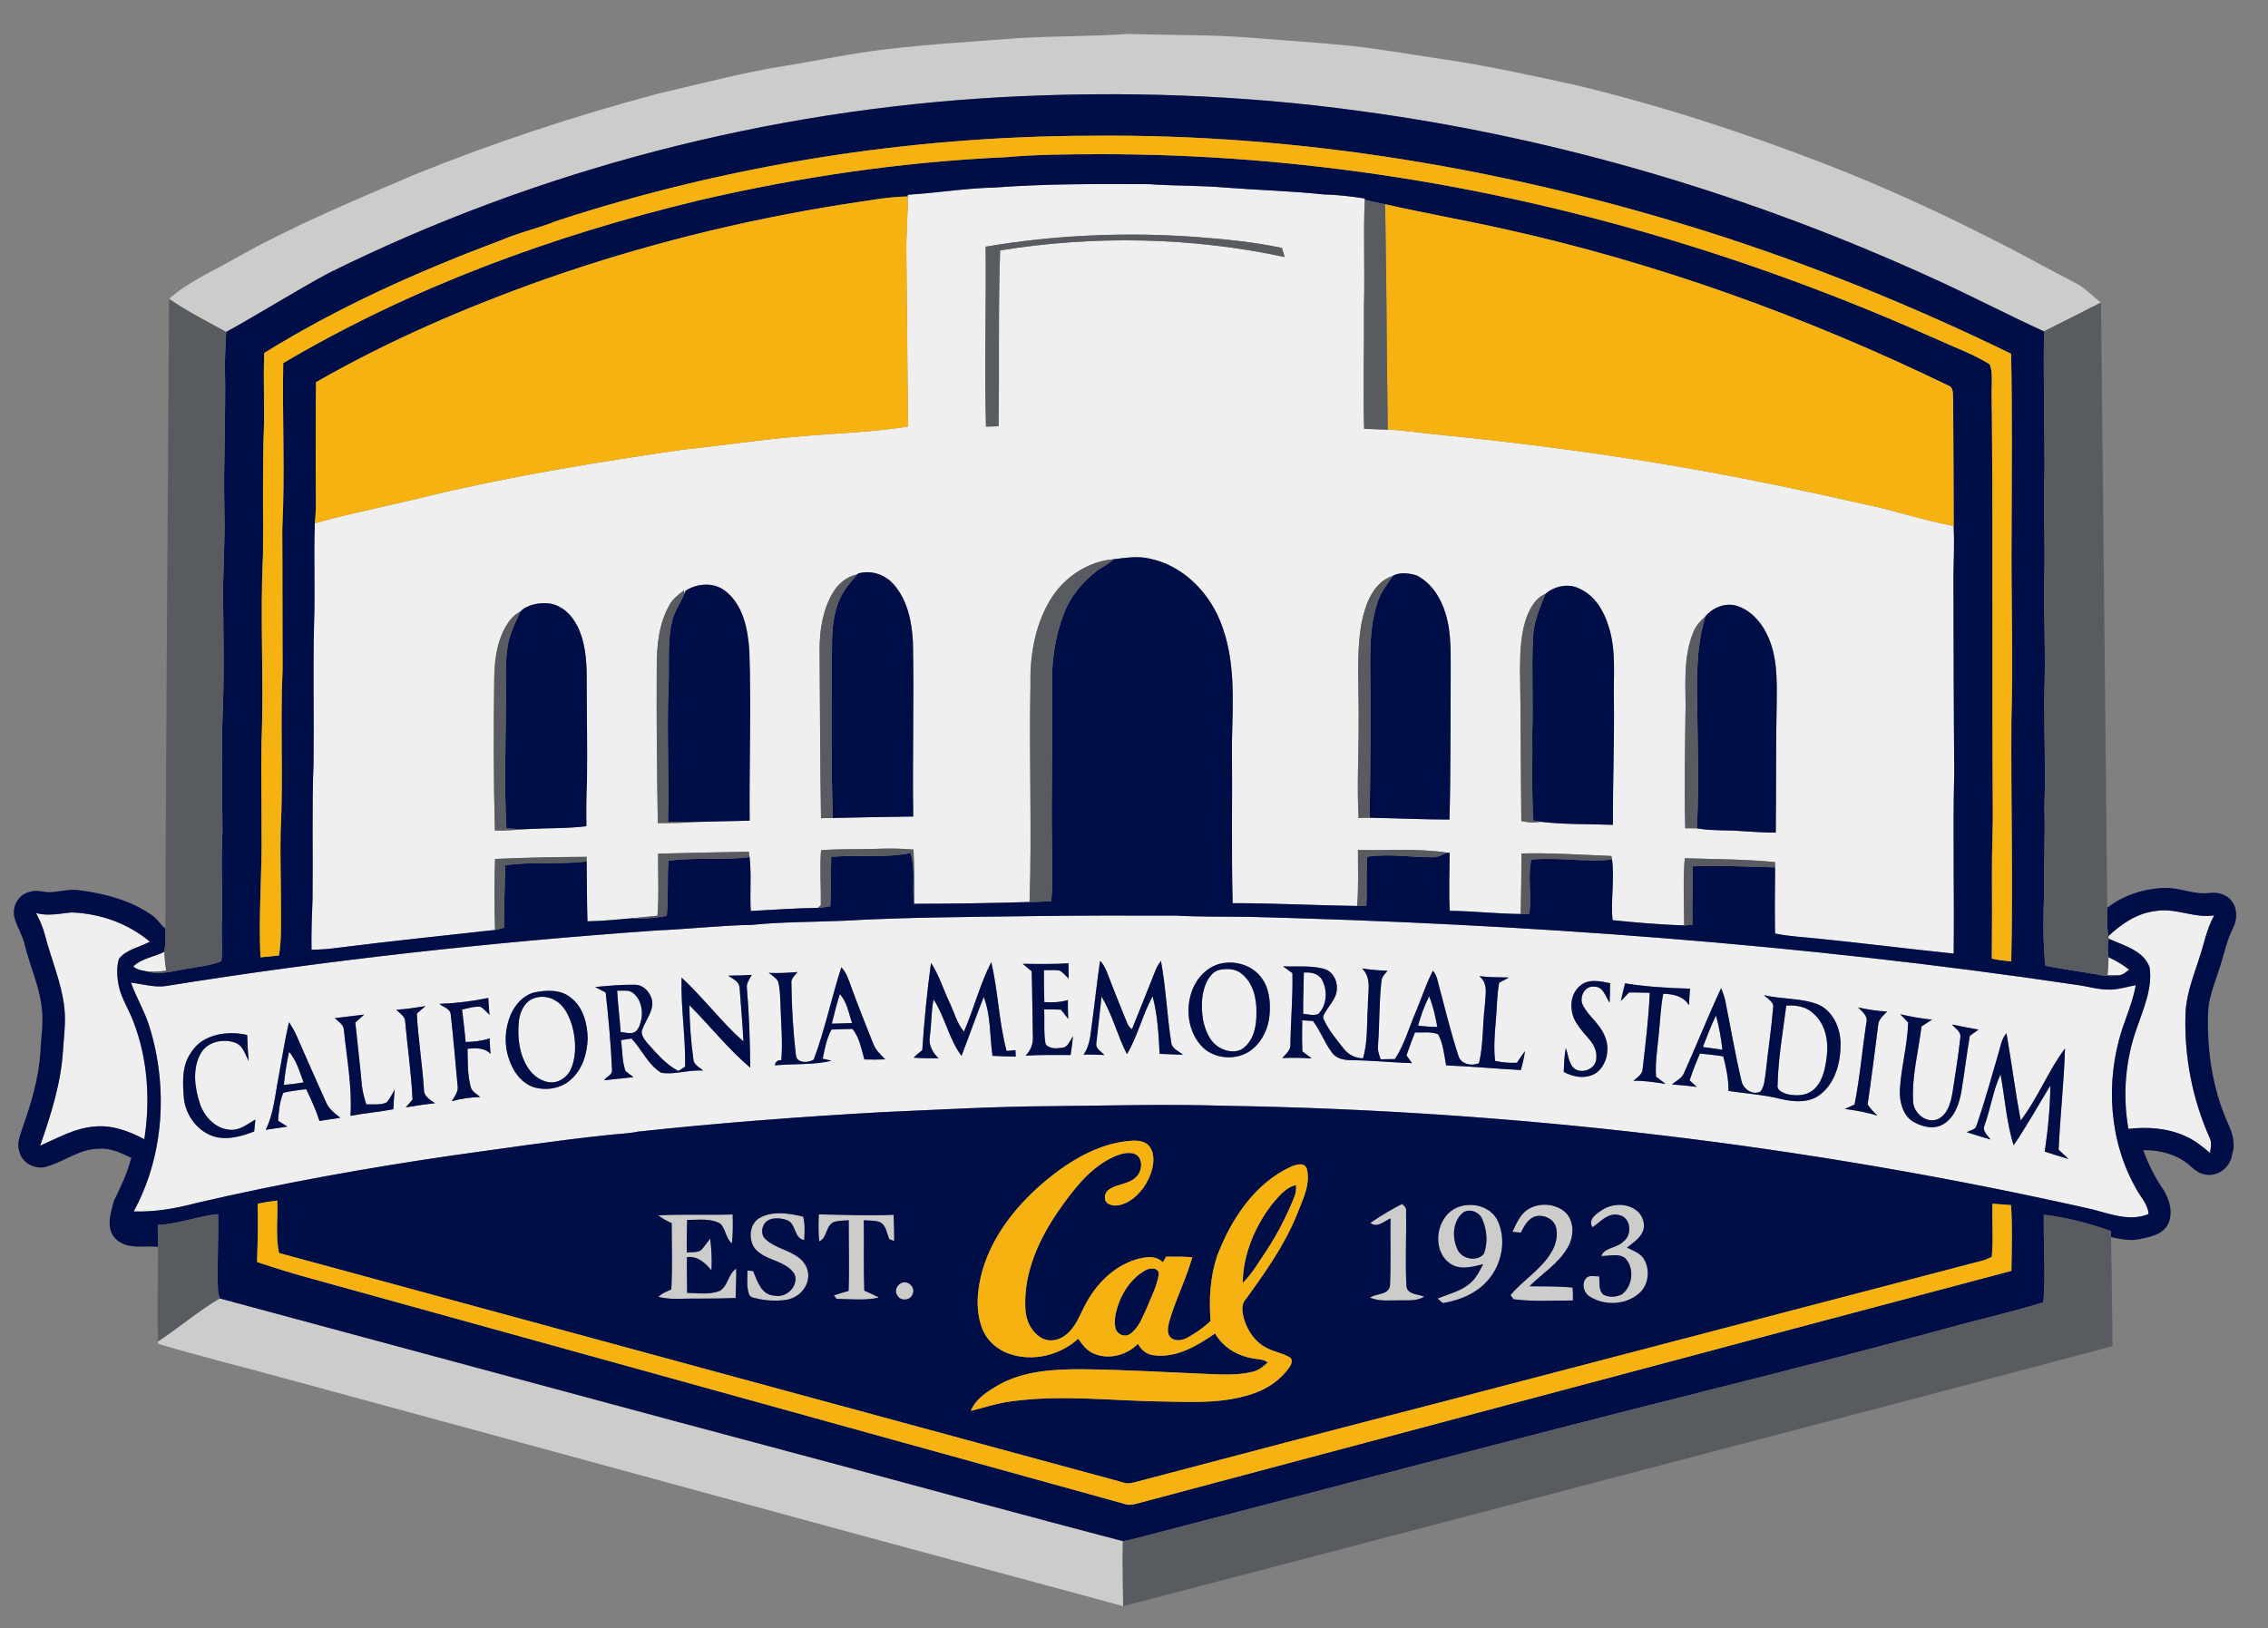 <?xml version="1.0" encoding="utf-8"?>
<!-- Generator: Adobe Illustrator 14.0.0, SVG Export Plug-In . SVG Version: 6.00 Build 43363)  -->
<!DOCTYPE svg PUBLIC "-//W3C//DTD SVG 1.1//EN" "http://www.w3.org/Graphics/SVG/1.1/DTD/svg11.dtd">
<svg version="1.1" id="Layer_1" xmlns="http://www.w3.org/2000/svg" xmlns:xlink="http://www.w3.org/1999/xlink" x="0px" y="0px"
	 width="373.197" height="267.955" viewBox="0 0 1000 718" enable-background="new 0 0 1000 718" xml:space="preserve">
<rect x="0" y="0" width="1000" height="718" fill="#808080" stroke="none"/>
<path fill="#CCCDCB" d="M448.815,16.82c16.319-0.928,32.692-0.786,49.01-1.863c17.7,0.625,35.425,0.231,53.094,1.638
	c13.304,1.079,26.625,1.918,39.91,3.157c14.817,1.331,29.462,4.013,44.169,6.176c20.527,2.961,40.792,7.437,61.039,11.902
	c36.91,8.934,73.085,20.737,108.502,34.41c27.813,10.745,54.879,23.348,81.336,37.079c9.812,5.112,19.498,10.475,29.34,15.546
	c4.236,2.109,7.342,5.812,11.154,8.556c-8.368,4.282-16.768,8.484-25.157,12.725c-15.587-7.101-30.774-15.068-46.352-22.211
	c-80.624-37.107-166.545-63.01-254.556-74.875c-52.673-7.293-106.026-9.078-159.096-6.176
	C338.67,48.565,237.18,74.734,145.104,120.333c-15.361,8.267-30.098,17.666-45.387,26.071c-8.498-4.688-17.201-9.062-25.178-14.607
	c8.678-7.635,19.463-12.276,29.425-17.967c25.309-14.297,52.206-25.413,78.88-36.847c34.971-14.153,70.88-25.949,107.316-35.67
	c18.539-4.295,36.952-9.238,55.766-12.246c14.863-2.371,29.585-5.579,44.555-7.31C409.863,19.441,429.361,18.376,448.815,16.82z"/>
<g>
	<path fill="#EFEFEF" d="M438.601,82.7c22.621-1.696,45.324-1.58,67.998-1.484c11.329,0.812,22.708,0.536,34.039,1.528
		c14.325,1.127,28.72,1.473,43.01,3c6.072,0.126,12.122,0.864,18.123,1.791l-0.023,0.561c-0.682,15.52,0.085,31.051-0.347,46.567
		c0.14,18.15-0.44,36.298,0.061,54.444c3.47,0.168,6.963,0.275,10.443,0.384c7.084,0.244,14.08,1.438,21.129,2.075
		c39.529,3.901,78.954,9.095,118.043,16.152c24.014,4.36,47.887,9.411,71.684,14.814c12.994,2.683,25.588,7.051,38.657,9.433
		c0.348,7.216,0.024,14.431-0.108,21.653c0.081,28.991,0.092,57.983,0.362,86.972c-0.697,26.65,0.075,53.312-0.263,79.97
		c-19.766-2.041-39.487-4.534-59.253-6.545c-6.509-0.712-13.083-0.982-19.52-2.304c-0.137-9.729-0.056-19.46,0.037-29.192
		c-0.018-0.579-0.041-1.739-0.058-2.319c-13.228-1.261-26.518-1.289-39.783-1.67c-0.791,9.862-0.331,19.747-0.252,29.625
		c-10.565-0.359-21.096-1.245-31.601-2.337c-0.836-8.9,0.953-17.853-0.203-26.729c-0.064-0.39-0.202-1.179-0.278-1.565
		c-13.219-0.501-26.439-1.452-39.667-1.111c-0.043,8.901-0.094,17.793-0.326,26.695c-10.442-0.093-20.837-1.277-31.27-1.411
		c-0.513-8.505-0.065-17.011-0.059-25.521l-1.134-0.156c-13.013-1.902-26.201-0.872-39.295-1.145
		c-0.052,8.23,0.339,16.466-0.372,24.686c-18.306-0.257-36.589-1.258-54.889-1.225c-0.577-23.636-0.072-47.283-0.309-70.922
		c0.394-17.965,1.795-36.764-5.291-53.739c-5.399-13.196-16.906-24.488-31.143-27.346c-5.215-1.167-10.505-0.303-15.717,0.31
		c-11.79,0.932-22.52,8.443-28.358,18.575c-6.524,11.239-8.625,24.446-8.33,37.292c-0.635,31.771,0.679,63.547-0.386,95.312
		c-16.935,0.516-33.874,0.75-50.813,0.796c-0.057-7.98,0.027-15.953-0.37-23.927c-5.206-0.47-10.447-0.534-15.665-0.332
		c-8.367,0.312-16.752-0.046-25.105,0.622c-0.582,8.06,0.016,16.144-0.077,24.216c-0.346,0.304-1.019,0.911-1.365,1.215
		c-9.859,0.09-19.691,0.889-29.535,1.369c-0.477-7.917,0.367-15.866-0.518-23.768c-0.087-0.599-0.271-1.785-0.369-2.385
		c-13.329,0.221-26.655,0.572-39.973,0.873c-0.059,9.122,0.461,18.266-0.289,27.386c-3.606,0.305-7.202,0.698-10.798,1.072
		c-6.684,0.55-13.355,1.281-20.065,1.372c-0.266-8.789-0.203-17.59-0.35-26.378c-0.006-0.51-0.018-1.54-0.015-2.051
		c-13.47,0.054-26.927,0.326-40.381,0.92c-0.385,10.436-0.308,20.876,0.008,31.321c-23.24,2.582-46.503,4.974-69.7,7.904
		c-3.714,0.524-7.471,0.781-11.221,0.805c-0.151-7.518,0.168-15.031,0.447-22.545c0.238-19.993-0.334-40,0.444-59.981
		c0.24-20.654-0.29-41.309,0.241-61.957c0.514-14.527-0.242-29.069,0.332-43.598c17.124-4.817,34.636-8.069,51.874-12.458
		c36.397-8.641,73.359-14.608,110.356-19.998c16.691-1.701,33.271-4.321,49.994-5.704c16.442-1.56,33.032-1.851,49.35-4.508
		c-0.355-25.988-0.449-51.979-0.773-77.977c-0.036-7.831,0.73-15.64,0.606-23.469c0.008-0.201,0.003-0.581,0.001-0.771
		C413.038,85.118,425.753,82.984,438.601,82.7z M434.586,108.789c0.269,26.448-0.57,52.91,0.15,79.363
		c1.85-0.052,3.698-0.104,5.559-0.157c0.377-25.856-0.196-51.721,0.681-77.573c41.532-6.674,84.306-5.891,125.466,2.931
		c-0.427-1.345-0.822-2.67-1.24-4.004c-12.281-2.632-24.816-3.82-37.319-4.8C496.761,102.226,465.356,103.587,434.586,108.789z
		 M378.275,252.971l-0.325,0.374c-4.729,0.917-8.659,4.315-10.968,8.454c-4.29,7.512-5.634,16.319-5.61,24.869
		c0.149,24.73,0.238,49.451,0.618,74.178c1.729-0.042,3.459-0.062,5.199-0.093c11.818-0.263,23.646-0.506,35.476-0.639
		c-0.431-25.667,0.428-51.34-0.142-77.014c-0.468-8.926-2.394-18.392-8.427-25.31C390.241,253.347,383.965,251.242,378.275,252.971z
		 M614.225,253.927c-8.975,2.918-12.346,12.87-13.974,21.26c-2.436,14.411-0.968,29.094-1.213,43.618
		c0.05,13.99-0.791,27.981-0.012,41.953c1.62-0.039,3.239-0.068,4.869-0.109c11.742,0.209,23.472,0.788,35.211,0.794
		c0.561-20.718,0.389-41.457,0.52-62.19c-0.107-9.71,0.621-19.679-2.394-29.074c-2.09-6.715-6.26-13.245-12.708-16.437
		C621.302,252.79,617.175,252.23,614.225,253.927z M302.342,260.479l-0.524,1.276l-0.286-1.296c-2.41,1.759-4.896,3.62-6.334,6.317
		c-4.769,8.338-5.671,18.22-5.626,27.661c-0.143,22.863,0.083,45.722,0.48,68.589c5.67-0.059,11.372,0.022,17.025-0.535
		c7.82-0.127,15.635-0.44,23.456-0.545c-0.203-24.969,0.695-49.942-0.127-74.914c-0.664-9.372-2.602-19.92-10.337-26.167
		C315.077,256.686,307.662,257.146,302.342,260.479z M681.397,261.954c-4.072,1.559-6.362,5.648-7.987,9.448
		c-2.85,7.434-3.133,15.548-3.216,23.42c0.381,22.428,0.323,44.86,0.584,67.29c2.809,0.645,5.69,0.82,8.545,0.315
		c10.556,1.271,21.212,0.942,31.817,1.354c-0.032-18.46,0.686-36.911,0.451-55.368c-0.23-10.769,1.085-21.875-2.381-32.284
		c-2.042-6.726-6.044-13.428-12.671-16.449C691.679,257.129,685.394,258.415,681.397,261.954z M229.427,269.713
		c-3.062,1.507-5.168,4.312-6.782,7.222c-3.894,7.168-4.714,15.438-4.737,23.45c-0.334,21.965-0.279,43.947,0.298,65.901
		c5.001,0.107,9.996-0.341,14.992-0.661c8.445-0.464,16.949-0.196,25.357-1.238c-0.108-6.499-0.077-13,0.245-19.493
		c0.214-15.344-0.111-30.681-0.117-46.022c-0.024-7.84-0.644-16.003-4.3-23.1c-2.458-4.77-6.889-9.007-12.408-9.65
		C237.61,265.754,232.66,266.534,229.427,269.713z M751.924,271.871c-2.169,1.887-4.163,4.051-5.22,6.764
		c-4.327,10.233-3.59,21.566-3.499,32.415c-0.221,18.084-0.653,36.162-0.152,54.247c1.709-0.001,3.42,0.009,5.141,0.028
		c6.604,1.199,13.338,0.658,19.995,1.229c4.926,0.35,9.85,0.639,14.779,0.649c0.217-19.233-0.004-38.461,0.412-57.688
		c0.118-10.072,0.26-20.695-4.392-29.919c-2.748-5.677-7.463-10.78-13.675-12.535C760.39,265.829,755.086,268.043,751.924,271.871z"
		/>
</g>
<path fill="#EFEFEF" d="M15.892,402.696c5.127,1.409,10.363,0.244,15.507-0.276c12.525,0.356,25.05,4.796,34.669,12.89
	c-4.53,2.495-10.26,3.346-13.64,7.566c-1.123,3.904-0.842,8.101-0.034,12.03c1.177,5.576,4.476,10.349,6.419,15.653
	c6.359,16.386,7.499,34.593,4.828,51.867c-6.784-3.568-14.359-6.418-22.149-5.562c-8.562,0.662-16.099,5.084-23.81,8.447
	c4.698-13.457,9.102-27.221,10.069-41.533c0.343-6.347,1.346-12.699,0.64-19.05c-1.166-11.156-5.781-21.502-8.562-32.279
	C18.988,409.029,17.519,405.806,15.892,402.696z"/>
<g>
	<path fill="#EFEFEF" d="M371.559,406.094c27.612-1.565,55.283-1.678,82.941-2.053c21.357-0.319,42.729-0.268,64.092-0.229
		c10.647,0.582,21.306,0.423,31.959,0.525c121.815,3.126,243.633,11.972,364.219,29.896c5.417,0.636,10.71,2.46,16.217,2.193
		c3.649-0.164,7.155-1.296,10.736-1.939c-1.236,6.756-3.91,13.108-6.082,19.585c-7.423,23.042-5.755,49.333,6.394,70.487
		c1.922,3.525,5.02,6.62,5.332,10.848c-8.132,3.408-16.672,0.08-24.647-2.014c-125.642-28.361-254.216-43.646-382.981-45.719
		c-25.4-0.803-50.824-0.054-76.233,0.172c-25.07,0.134-50.104,1.576-75.143,2.68c-35.758,2.014-71.509,4.716-107.095,8.557
		c-4.449,0.942-9.019,0.97-13.512,1.532c-22.712,2.386-45.294,5.81-67.907,8.924c-38.027,5.51-75.876,12.328-113.314,21.033
		c-8.991,2.408-18.253,4.011-27.597,3.713c13.403-24.584,15.2-54.629,7.038-81.2c-2.023-6.866-5.868-12.98-8.22-19.712
		c5.018,0.607,10.027,2.157,15.121,1.536c71.745-11.539,144.065-19.435,216.518-24.542c14.084-0.6,28.096-2.219,42.194-2.471
		C344.873,406.546,358.234,406.665,371.559,406.094z M410.506,424.663c-1.756,12.772-3.011,25.618-3.855,38.479
		c-1.327,1.056-2.614,2.152-3.839,3.317c3.664,0.315,7.343,0.261,11.024,0.277c-2.63-2.45-4.523-5.956-3.857-9.646
		c0.774-5.421,0.538-10.957,1.652-16.331c5.085,7.819,6.691,17.381,12.313,24.903c3.334-8.641,6.399-17.389,9.805-26
		c3.171,8.262,2.65,17.329,3.855,25.984c3.402,0.209,6.824,0.268,10.244,0.325c-0.038-0.71-0.096-2.128-0.124-2.848
		c-1.298,0.136-2.607,0.26-3.896,0.406c-3.465-12.849-3.678-26.277-6.785-39.181c-4.952,9.81-7.672,20.545-12,30.619
		c-3.184-3.672-4.273-8.5-6.355-12.775C415.947,436.358,414.062,430.101,410.506,424.663z M450.934,425.064
		c1.304,1.104,2.616,2.209,3.95,3.312c0.318,9.676,0.294,19.368,0.532,29.056c0.178,3.077-1.089,5.952-3.192,8.148
		c6.596-0.469,13.208-0.229,19.819-0.299c0.427-2.736,0.823-5.471,1.061-8.224c-1.398,1.786-2.122,4.826-4.799,5.048
		c-2.457,0.311-5.773,0.65-7.321-1.74c-0.871-5.001-0.363-10.116-0.584-15.155c2.47-0.041,4.95-0.019,7.422,0.072
		c1.056,1.355,2.113,2.725,3.169,4.09c-0.124-2.778-0.177-5.559-0.151-8.338c-3.357,1.07-6.897,1.113-10.369,0.925
		c-0.167-4.688-0.224-9.388-0.181-14.079c2.271,0.003,4.568-0.195,6.833,0.158c1.64,0.8,2.729,2.336,4.073,3.53
		c-0.047-2.239-0.063-4.47-0.081-6.698C464.397,425.242,457.655,425.182,450.934,425.064z M485.06,423.741
		c-1.316,8.618-2.181,17.277-3.356,25.913c-0.818,5.239-0.739,10.909-3.923,15.429c3.05-0.018,6.109,0.035,9.173,0.209
		c-1.379-1.513-3.994-2.792-3.563-5.208c0.748-6.84,1.575-13.681,2.292-20.519c4.886,7.91,6.938,17.137,11.217,25.346
		c4.794-8.028,6.8-17.333,11.311-25.5c2.202,8.275,2.646,16.86,3.089,25.375c3.422,0.1,6.834,0.248,10.265,0.387
		c-1.779-1.599-4.79-2.551-5.133-5.248c-1.877-12.02-2.333-24.214-4.559-36.179c-0.874,1.241-1.719,2.522-2.282,3.938
		c-3.494,8.743-6.939,17.496-10.474,26.22c-1.048-0.709-1.779-1.659-2.174-2.845c-2.462-5.9-4.804-11.852-7.135-17.794
		C488.486,429.97,487.533,426.411,485.06,423.741z M537.292,425.2c-15.271,4.984-17.62,28.205-5.652,37.851
		c5.983,4.438,15.055,4.409,20.754-0.512c4.457-3.743,6.978-9.424,7.388-15.181c0.453-5.595-0.161-11.688-3.688-16.277
		C551.865,425.433,543.959,423.309,537.292,425.2z M370.956,426.611c-4.316,13.464-7.208,27.391-12.139,40.649
		c-2.221,1.619-7.649,1.794-7.895-1.952c-1.207-10.488-1.875-21.051-1.982-31.601c-0.286-2.126,1.548-3.498,2.66-5.012
		c-4.196,0.392-8.414,0.571-12.616,0.373c1.364,1.144,3.036,2.063,4.015,3.603c0.989,3.277,0.941,6.768,1.123,10.175
		c0.199,8.249,1.08,16.52,0.37,24.778c-1.691-0.109-2.623,0.632-2.804,2.225c8.312-0.751,16.77-0.112,24.958-1.992
		c-1.265-0.405-2.609-0.64-3.892-0.924c0.886-4.391,1.693-8.871,3.834-12.857c3.099-0.146,6.197-0.265,9.308-0.282
		c3.066,3.873,3.917,8.823,5.222,13.459c3.072,0.091,6.142,0.074,9.221-0.043c-1.995-2.016-4.189-4.01-5.242-6.716
		c-3.259-8.132-6.478-16.273-9.507-24.488C374.341,432.742,373.478,429.182,370.956,426.611z M565.696,426.175
		c1.382,1.004,2.765,2.007,4.156,3.021c0.234,10.348-0.73,20.68-0.896,31.022c0.364,2.776-1.914,4.594-3.611,6.403
		c4.338-0.191,8.688-0.135,13.032,0.184c-1.382-1.034-2.756-2.077-4.128-3.09c-0.204-4.579-0.169-9.15-0.076-13.721
		c1.562,0.071,3.134,0.171,4.714,0.271c3.262,4.251,5.036,9.412,8.227,13.713c1.703,2.72,5.054,3.479,8.054,3.592
		c9.152,0.01,18.255,1.04,27.398,1.288c-0.805-1.139-1.638-2.27-2.441-3.398c1.198-3.395,2.407-6.78,3.737-10.116
		c3.394,0.148,7.005-0.526,10.241,0.816c2.302,4.183,2.61,9.098,3.536,13.707c10.985,0.429,21.94,1.485,32.917,2.041
		c0.788-2.738,1.454-5.507,1.818-8.331c-1.239,1.654-2.399,3.379-3.518,5.122c-3.248,0.18-6.492-0.091-9.641-0.823
		c-0.702-5.911-0.193-11.857,0.315-17.755c0.532-5.566,0.435-11.196,1.478-16.7c1.442-0.746,2.872-1.504,4.294-2.301
		c-4.373-0.098-8.753-0.095-13.101-0.622c4.302,3.289,2.609,8.869,2.444,13.492c-1.03,8.282-0.576,16.778-2.549,24.922
		c-3.304,1.4-8.054,0.479-9.101-3.38c-3.636-11.187-6.335-22.646-9.393-33.998c-0.355-1.257-0.959-2.39-1.812-3.389
		c-3.088,5.888-5.062,12.281-7.647,18.403c-2.969,6.865-4.948,14.23-9.104,20.53c-2.098,0.026-4.188,0.052-6.269,0.108
		c-0.784-2.071-1.47-4.212-1.167-6.447c0.696-9.389,0.422-18.847,1.519-28.2c0.137-1.822,1.622-3.049,2.646-4.411
		c-3.771-0.076-7.527-0.47-11.242-1.016c4.603,4.364,2.412,10.982,2.6,16.561c-0.557,7.696,0.059,15.641-2.171,23.108
		c-3.311-0.121-6.448-1.613-8.471-4.259c-3.16-4.031-6.528-8.022-8.715-12.686c-1.018-1.458,0.285-2.913,0.999-4.123
		c1.873-3.082,4.759-5.968,4.673-9.816c0.204-3.742-2.055-7.745-5.845-8.641C577.761,425.709,571.66,426.453,565.696,426.175z
		 M321.086,430.285c1.878,1.438,4.841,2.48,5.005,5.24c0.556,7.936,1.332,15.864,1.699,23.822
		c-9.797-8.701-17.655-19.299-27.263-28.203c-0.401,13.127,1.796,26.17,1.564,39.294c-0.992,0.632-1.984,1.264-2.977,1.906
		c-5.495-2.864-9.514-7.695-13.619-12.206c-1.372-1.794-3.429-4.068-2.157-6.444c1.481-3.998,4.688-7.606,4.233-12.113
		c-0.605-3.703-3.739-7.324-7.709-7.276c-5.832-0.069-11.656,0.452-17.449,1.002c1.54,0.821,3.1,1.621,4.649,2.414
		c1.227,11.335,2.295,22.702,2.782,34.089c0.267,2.187-2.433,3.079-3.484,4.611c4.324-0.441,8.64-0.904,12.965-1.367
		c-1.223-0.906-2.492-1.739-3.585-2.787c-1.493-4.34-1.299-9.056-1.944-13.556c1.537-0.22,3.084-0.448,4.632-0.667
		c4.638,4.784,7.261,11.603,13.144,15.093c6.102,0.957,12.243-1.479,18.429-0.943c-1.528-1.492-4.09-2.542-4.279-4.919
		c-1.106-7.948-1.634-15.971-1.801-23.991c9.081,9.082,17.044,19.266,26.866,27.607c-0.121-11.657-0.453-23.314-1.462-34.924
		c-0.418-2.275,1.16-4.124,2.137-6.007C328.007,430.171,324.548,430.304,321.086,430.285z M235.332,437.765
		c-4.734,1.356-8.266,5.35-10.163,9.774c-2.616,6.171-2.979,13.335-0.692,19.678c1.724,5.23,5.265,10.316,10.649,12.202
		c5.541,1.732,12.089,0.764,16.472-3.199c5.236-4.483,7.311-11.607,7.529-18.294c-0.168-6.486-1.964-13.586-7.286-17.792
		C247.314,436.249,240.808,436.597,235.332,437.765z M696.787,434.671c-5.18,4.183-4.92,12.36-1.119,17.384
		c2.848,4.688,8.681,8.256,8.185,14.362c0.233,5.196-7.165,7.918-10.502,4.117c-1.729-2.449-2.026-5.566-2.93-8.343
		c-0.728,3.467-0.745,7.027-0.942,10.559c4.391,2.429,10.111,3.29,14.474,0.336c4.688-3.676,5.992-10.702,3.638-16.055
		c-1.996-5.327-7.005-8.636-9.616-13.574c-1.882-3.428,0.634-8.879,4.931-8.281c4.008-0.178,5.015,4.391,6.796,7.069
		c0.135-2.882,0.201-5.763,0.217-8.633C705.616,432.773,700.47,431.526,696.787,434.671z M193.769,442.747
		c1.698,1.46,4.875,2.091,4.968,4.751c1.185,10.385,2.062,20.807,3.008,31.215c0.502,2.636-1.292,4.847-2.566,6.952
		c4.086-1.15,8.31-1.721,12.549-1.843c-1.487-1.353-3.638-2.325-4.184-4.419c-1.497-5.481-1.246-11.236-1.415-16.864
		c3.537-0.332,7.503-0.602,10.129,2.287c-0.178-2.298-0.286-4.587-0.354-6.876c-3.427,1.151-7.021,1.545-10.612,1.599
		c-0.388-4.785-0.995-9.559-1.562-14.321c2.713-0.523,5.431-1.517,8.216-1.17c1.481,0.951,2.638,2.288,3.882,3.522
		c-0.23-2.487-0.39-4.966-0.55-7.442C208.195,441.582,200.996,442.471,193.769,442.747z M716.526,433.691
		c-0.666,2.577-1.296,5.176-1.854,7.793c1.204-1.266,2.409-2.529,3.614-3.794c3.04,0.033,6.08,0.057,9.123,0.16
		c-0.486,11.178-1.82,22.293-3.116,33.4c0.011,2.58-2.443,3.92-4.104,5.43c4.757-0.148,9.47,0.645,14.175,1.328
		c-1.381-1.063-2.785-2.127-4.178-3.14c-0.485-6.305,0.66-12.559,1.203-18.816c0.639-5.916,0.787-11.891,1.966-17.746
		c4.301,0.02,9.014,1.043,11.34,5.055c0.093-2.451,0.263-4.894,0.454-7.325C735.574,435.762,725.996,435.217,716.526,433.691z
		 M742.567,473.129c-0.94,2.452-3.498,3.523-5.37,5.146c3.655,0.285,7.318,0.569,10.945,1.128c-1.062-0.979-2.104-1.984-3.156-2.954
		c1.293-4.005,2.844-7.924,4.539-11.783c3.435,0.316,6.878,0.677,10.296,1.224c1.279,4.985,2.382,10.052,2.273,15.234
		c7.846,1.204,15.82,1.669,23.537,3.664c5.646,1.272,12.29,1.683,17.074-2.175c6.667-5.271,8.897-14.259,8.839-22.419
		c-0.082-6.921-3.436-14.511-10.139-17.278c-7.586-2.859-15.868-2.159-23.67-4.024c1.538,1.622,4.613,2.913,4.058,5.681
		c-0.767,9.4-2.245,18.73-3.22,28.111c-0.466,2.936-0.485,6.196-2.295,8.688c-3.518,1.893-7.745-1.106-8.448-4.697
		c-2.763-11.698-4.764-23.545-7.128-35.316c-0.413-1.926-1.104-3.748-1.828-5.558C753.125,448.109,748.137,460.75,742.567,473.129z
		 M174.729,445.329c1.539,1.57,3.955,2.892,3.936,5.392c1.038,11.419,2.706,22.779,3.234,34.243
		c-1.017,1.122-2.003,2.285-2.999,3.427c4.292-0.701,8.583-1.415,12.92-1.806c-2.089-1.496-4.968-2.992-4.884-5.972
		c-0.726-11.223-2.55-22.332-3.166-33.565c1.277-1.105,2.543-2.241,3.83-3.347C183.338,444.434,179.046,445.065,174.729,445.329z
		 M147.652,449.023c1.499,1.563,3.915,2.824,3.983,5.273c1.272,12.576,3.695,25.127,2.888,37.819
		c6.276-1.176,12.64-1.703,18.916-2.899c0.105-2.902,0.33-5.806,0.595-8.698c-1.097,1.902-2.032,3.937-3.452,5.633
		c-2.793,1.382-6.071,0.762-9.08,0.92c-0.925-2.93-1.731-5.909-2.008-8.967c-0.8-9.061-1.919-18.098-2.83-27.147
		c1.307-1.156,2.613-2.312,3.899-3.487C156.25,447.942,151.956,448.553,147.652,449.023z M122.759,475.379
		c-1.507,7.698-2.04,15.756-5.584,22.889c3.175-0.459,6.35-0.907,9.524-1.414c-1.38-0.874-2.751-1.737-4.121-2.59
		c0.399-4.177,0.668-8.43,2.351-12.33c3.331-0.741,6.715-1.213,10.111-1.554c2.146,4.575,4.301,9.159,5.81,14.002
		c3.075-0.479,6.149-0.976,9.234-1.393c-2.494-1.939-5.178-3.938-6.385-6.983c-4.318-9.748-8.716-19.465-12.946-29.245
		c-0.905-2.099-2.089-4.055-3.341-5.95C125.52,458.934,124.299,467.19,122.759,475.379z M819.233,444.3
		c1.804,1.839,4.616,3.834,3.642,6.827c-1.783,11.991-2.808,24.094-5.163,35.994c-1.423,0.658-2.845,1.304-4.257,1.972
		c4.847,0.602,9.66,1.504,14.337,2.917c-1.609-1.501-3.147-3.073-4.33-4.918c1.728-11.692,3.196-23.431,4.674-35.149
		c0.159-2.532,2.382-4.1,3.93-5.839C827.734,445.938,823.455,445.209,819.233,444.3z M84.309,464.093
		c-4.279,5.903-3.766,13.537-3.224,20.432c0.874,7.72,6.463,15.042,14.157,16.95c5.715,1.278,11.526-0.411,16.832-2.484
		c0.168-1.744,0.347-3.484,0.516-5.218c-3.427,1.921-6.792,4.793-10.966,4.513c-6.545-0.351-11.671-5.798-13.553-11.766
		c-2.306-7.083-3.336-15.392,0.542-22.119c2.998-5.157,10.052-6.442,15.347-4.456c3.257,1.381,4.153,5.131,5.677,7.992
		c-0.356-3.825-0.542-7.653-0.649-11.493C100.314,454.519,89.411,455.962,84.309,464.093z M837.84,447.315
		c1.146,1.195,2.321,2.422,3.505,3.618c-0.277,10.054-3.131,19.818-3.668,29.846c-0.151,4.951,1.128,10.586,5.395,13.614
		c4.001,2.492,9.438,3.978,13.769,1.425c4.973-3.021,7.002-8.925,7.957-14.357c1.36-8.195,2.331-16.449,3.731-24.637
		c1.271-0.905,2.559-1.802,3.837-2.717c-3.918-0.724-7.817-1.455-11.698-2.269c1.4,1.702,4.05,3.081,3.699,5.626
		c-0.92,8.241-2.222,16.438-3.504,24.635c-0.785,4.31-2.095,9.395-6.41,11.468c-5.016,2.119-10.683-2.572-10.914-7.679
		c-0.686-11.213,2.372-22.16,3.679-33.217c1.537-1.01,3.096-1.998,4.665-2.976C847.145,449.252,842.475,448.358,837.84,447.315z
		 M881.2,464.392c-3.099,10.748-6.139,21.525-9.731,32.12c-0.496,1.866-2.906,1.887-4.227,2.861
		c3.436,1.129,6.918,2.136,10.391,3.193c-1.173-1.825-3.646-3.646-2.676-6.067c2.682-7.483,3.796-15.457,7.106-22.716
		c1.938,10.426,2.606,21.128,5.771,31.312c5.838-8.501,10.799-17.553,16.202-26.328c-0.092,9.763-1.044,19.494-2.478,29.141
		c3.474,1.079,6.938,2.246,10.45,3.234c-1.427-1.393-2.884-2.755-4.331-4.098c0.691-14.899,2.351-29.739,2.822-44.656
		c-7.491,9.99-11.927,21.884-19.559,31.789c-2.374-12.794-4.01-25.694-6.256-38.499C882.526,458.105,882.104,461.39,881.2,464.392z"
		/>
</g>
<path fill="#EFEFEF" d="M929.65,412.842c5.755-5.449,12.738-10.146,20.798-11.053c8.742-1.536,17.052,3.304,25.805,1.918
	c-3.415,6.241-4.588,13.316-6.918,19.966c-2.527,7.729-5.482,15.487-5.714,23.711c-0.595,18.598,3.052,37.314,10.598,54.314
	c1.146,2.126,0.555,4.524,0.213,6.778c-3.506-2.927-7.102-5.874-11.374-7.603c-7.713-3.428-16.328-3.914-24.618-3.021
	c-2.611-15.01-1.34-30.667,3.916-44.981c2.88-8.406,6.744-17.112,5.455-26.199c-2.711-7.576-11.498-9.64-18.055-12.682
	C929.76,413.6,929.736,413.219,929.65,412.842z"/>
<path fill="#EFEFEF" d="M58.758,426.2c3.727-3.556,9.22-4.162,13.723-6.417c0.104,2.778,0.348,5.557,0.802,8.311
	c-2.896,0.415-5.813,0.65-8.718,0.286C62.512,428.034,60.327,427.701,58.758,426.2z"/>
<path fill="#EFEFEF" d="M537.933,427.682c3.272-0.599,7.034-0.445,9.652,1.873c4.909,4.002,6.5,10.673,6.402,16.745
	c0.088,5.499-0.848,11.722-5.24,15.513c-3.008,2.798-7.786,2.146-11.061,0.193c-4.33-2.525-6.293-7.553-7.249-12.243
	c-0.92-5.869-0.847-12.278,2.097-17.605C533.712,430.103,535.487,428.102,537.933,427.682z"/>
<path fill="#EFEFEF" d="M929.259,430.008c0.157-2.623,0.427-5.236,0.414-7.866c3.249,1.481,6.322,3.323,9.147,5.529
	c-1.249,0.825-2.356,1.95-3.821,2.365C933.079,430.072,931.159,430.023,929.259,430.008z"/>
<path fill="#EFEFEF" d="M574.879,428.945c2.928-0.266,6.325,0.283,7.948,3.054c2.627,4.668,2.316,11.323-1.597,15.212
	c-2.109,0.924-4.469,0.073-6.641-0.091C574.516,441.051,574.823,434.996,574.879,428.945z"/>
<path fill="#EFEFEF" d="M272.104,436.939c2.412,0.12,5.293-0.624,7.265,1.191c3.517,3.038,4.36,8.237,3.152,12.563
	c-0.538,1.896-1.33,4.136-3.413,4.802c-1.815,0.4-3.652-0.116-5.444-0.363C273.211,449.058,272.458,443.015,272.104,436.939z"/>
<path fill="#EFEFEF" d="M235.134,440.366c3.104-1.237,6.739-0.931,9.589,0.804c4.229,2.359,6.296,7.075,7.63,11.511
	c1.5,5.85,1.869,12.267-0.282,18.013c-1.296,3.656-4.771,6.559-8.73,6.675c-4.441-0.044-8.406-2.938-10.671-6.62
	c-3.823-6.043-4.624-13.494-3.888-20.474C229.245,446.299,231.182,441.936,235.134,440.366z"/>
<path fill="#EFEFEF" d="M370.31,438.41c3.183,3.582,3.922,8.414,5.364,12.816c-2.978,0.076-5.947,0.162-8.927,0.248
	C367.884,447.101,368.911,442.698,370.31,438.41z"/>
<path fill="#EFEFEF" d="M625.257,452.308c1.225-4.445,2.782-8.805,4.872-12.922c1.814,4.331,2.75,8.949,3.615,13.538
	C630.894,452.889,628.062,452.693,625.257,452.308z"/>
<path fill="#EFEFEF" d="M787.591,443.502c4.187-0.29,8.774,0.345,11.902,3.438c5.487,4.632,6.833,12.417,5.934,19.219
	c-0.665,5.338-1.823,11.341-6.311,14.836c-3.261,2.46-7.802,2.405-11.585,1.45c-1.647-0.681-4.168-1.619-3.767-3.845
	C784.023,466.807,786.112,455.17,787.591,443.502z"/>
<path fill="#EFEFEF" d="M750.811,461.759c1.853-4.663,3.575-9.374,5.791-13.881c1.42,4.934,2.251,10.003,2.843,15.087
	C756.562,462.59,753.675,462.174,750.811,461.759z"/>
<path fill="#EFEFEF" d="M127.46,463.881c3.317,3.84,4.667,8.835,6.393,13.494c-2.884,0.525-5.809,0.849-8.727,1.115
	C125.687,473.583,126.368,468.694,127.46,463.881z"/>
<path fill="#CCCDCB" d="M290.214,535.998c10.934-0.543,21.891-0.035,32.828-0.379c0.101,4.24,0.212,8.509-0.375,12.736
	c-2.699-2.277-2.657-6.259-5.036-8.67c-4.401-2.557-9.8-1.601-14.661-1.663c-0.132,4.783-0.234,9.563-0.146,14.353
	c2.088-0.225,4.423,0.178,6.279-1.005c1.5-1.579,2.678-3.423,4.038-5.11c0.577,4.654,0.844,9.352,0.55,14.046
	c-2.701-3.328-6.158-6.486-10.803-5.87c-0.095,5.261,0.028,10.509,0.092,15.77c4.772,0.092,9.822,0.9,14.391-0.884
	c3.703-2.195,3.62-7.445,7.23-9.829c0.113,4.319-0.164,8.633-0.242,12.954c-8.625,0.405-17.26,0.158-25.888,0.363
	c-2.739,0.104-5.473-0.232-8.141-0.82c1.48-1.7,3.663-2.355,5.651-3.279c0.562-9.737,0.173-19.494,0.186-29.245
	C294.075,538.5,292.051,537.396,290.214,535.998z"/>
<path fill="#CCCDCB" d="M335.14,537.033c5.782-3.13,12.848-1.875,18.965-0.469c0.951,3.357,0.624,6.872,0.495,10.324
	c-4.679-0.714-3.44-7.37-7.708-8.828c-3.303-1.149-8.537-1.386-10.251,2.366c-0.987,1.972-0.824,4.658,0.963,6.148
	c4.219,3.958,10.369,4.664,14.821,8.27c2.897,2.177,4.594,6.006,3.767,9.606c-0.895,4.671-5.16,8.263-9.794,8.869
	c-4.632,0.595-9.406,0.304-13.911-0.952c-1.332-0.154-2.141-0.873-2.418-2.16c-0.968-3.189-0.448-6.586-0.528-9.856
	c0.63,0.063,1.902,0.179,2.543,0.23c1.783,4.41,3.679,10.696,9.46,10.836c5.227,1.178,10.75-4.27,8.787-9.478
	c-4.099-6.521-13.641-5.705-17.996-11.992C329.965,545.787,330.579,539.458,335.14,537.033z"/>
<path fill="#CCCDCB" d="M604.228,539.308c4.483-3.043,9.13-5.87,13.969-8.328c1.073,0.875,2.064,1.903,1.764,3.456
	c0.232,11-0.465,22.029,0.188,33.022c0.604,3.592,5.189,3.227,7.833,4.425c-3.136,1.93-6.9,1.583-10.41,1.596
	c-4.521-0.075-9.231,0.682-13.496-1.196c2.779-1.964,7.919-1.026,8.781-5.077c0.479-9.945,0.098-19.911,0.237-29.854
	C610.327,538.514,607.178,541.833,604.228,539.308z"/>
<g>
	<path fill="#CCCDCB" d="M637.357,536.567c5.38-7.455,18.598-6.727,22.86,1.533c3.864,7.963,2.306,17.884-2.86,24.907
		c-4.928,6.819-13.075,10.379-21.172,11.717c-0.785-0.683-1.573-1.352-2.353-2.013c4.887-2.039,10.343-3.196,14.409-6.794
		c2.623-2.223,4.166-5.36,5.68-8.369c-4.696,1.166-10.207,2.763-14.546-0.284C632.802,552.715,632.708,542.544,637.357,536.567z
		 M645.422,534.56c-4.966,3.67-5.305,11.154-2.82,16.396c1.851,4.328,8.528,5.697,11.645,2.04
		c1.871-4.874,1.373-10.538-0.685-15.273C652.354,534.646,648.393,532.953,645.422,534.56z"/>
</g>
<path fill="#CCCDCB" d="M361.024,535.581c10.994,0.208,21.99,0.643,32.976,0.191c0.216,3.847,0.263,7.706,0.27,11.566
	c-0.563-0.224-1.679-0.679-2.242-0.902c-0.97-2.539-1.299-5.745-3.789-7.305c-2.312-0.98-4.93-0.741-7.381-0.961
	c0.145,10.349-0.15,20.703,0.215,31.05c2.201,0.924,4.343,1.937,6.457,3.052c-6.083,1.394-12.412,0.66-18.594,0.564
	c-0.314-0.385-0.954-1.147-1.269-1.534c2.151-0.706,4.325-1.333,6.487-1.979c0.384-10.385,0.019-20.761,0.073-31.144
	c-2.247,0.229-4.609,0.026-6.741,0.853c-3.499,1.692-2.646,6.833-6.287,8.486C360.771,543.554,360.873,539.562,361.024,535.581z"/>
<path fill="#CCCDCB" d="M673.63,533.389c5.162-3.243,12.639-2.674,17.003,1.694c3.682,4.186,3.289,10.7,0.504,15.265
	c-4.056,7.019-11.164,11.325-16.775,16.933c6.342,0.075,12.681-0.052,19.008,0.582c0.193,1.887,0.226,3.796,0.14,5.708
	c-8.712-0.056-17.484,0.562-26.15-0.553c-0.334-0.457-1.015-1.358-1.352-1.814c5.559-6.688,13.437-11.224,17.954-18.81
	c2.1-3.435,3.197-7.737,1.95-11.674c-1.241-3.395-5.322-5.026-8.703-4.345c-3.45,0.941-5.128,4.343-6.653,7.251
	c-1.242-0.135-2.474-0.261-3.686-0.376C668.606,539.679,670.178,535.681,673.63,533.389z"/>
<path fill="#CCCDCB" d="M705.661,534.141c4.352-3.213,10.705-3.791,15.294-0.735c3.154,2.021,4.847,6.292,3.338,9.841
	c-1.383,3.086-4.35,4.972-6.924,6.974c2.555,1.29,5.537,2.274,7.256,4.723c3.137,4.722,2.393,11.742-1.933,15.493
	c-5.858,5.112-15.104,5.555-21.634,1.463c-2.609-1.509-3.836-5.394-1.936-7.896c1.306-1.986,3.989-0.94,5.966-1.123
	c0.393,2.667-0.437,6.087,1.847,8.069c2.479,1.39,5.735,1.13,8.241-0.11c4.676-3.639,5.581-11.459,1.479-15.858
	c-3.009-2.443-7.163-0.943-10.666-1.052c1.655-3.921,6.891-3.434,9.657-6.277c4.234-2.86,3.537-10.903-1.914-11.797
	c-4.743-1.164-8.052,3.067-11.565,5.39C700.1,538.138,703.332,535.688,705.661,534.141z"/>
<path fill="#CCCDCB" d="M397.841,565.677c2.929-0.943,5.99,2.478,4.483,5.246c-0.996,2.804-5.483,2.987-6.726,0.282
	C394.154,569.221,395.659,566.323,397.841,565.677z"/>
<path fill="#CCCDCB" d="M69.66,591.571c9.309-5.985,17.639-13.407,27.233-18.923c89.658,24.107,179.239,48.485,268.945,72.372
	c43.084,11.568,86.09,23.391,129.24,34.669c-0.215,9.552,0.09,19.12,0.127,28.68c-43.086-11.779-86.258-23.208-129.344-34.998
	c-80.331-21.97-160.701-43.779-241.061-65.657c-18.303-5.059-36.759-9.547-54.947-15.007C69.8,592.418,69.713,591.849,69.66,591.571
	z"/>
<g>
	<g>
		<path fill="#000E47" d="M441.209,42.883c53.069-2.901,106.423-1.117,159.096,6.176c88.011,11.866,173.932,37.768,254.556,74.875
			c15.577,7.143,30.765,15.109,46.352,22.211c-0.239,19.985,0.184,39.971,0.284,59.961c-0.709,17.33,0.45,34.677-0.22,52.017
			c-0.032,16.321,0.706,32.654,0.073,48.972c-0.052,16.322,0.615,32.635,0.072,48.943c0.383,12.677-0.324,25.335-0.15,38.014
			c-0.402,10.606-0.492,21.257,0.517,31.846c8.14,1.692,16.393,2.653,24.561,4.184c2.848,0.525,5.798,0.529,8.65-0.046
			c1.465-0.415,2.572-1.54,3.821-2.365c-2.825-2.206-5.898-4.048-9.147-5.529c-0.372-2.715-0.466-5.454,0.082-8.151
			c6.557,3.042,15.344,5.105,18.054,12.682c1.291,9.087-2.573,17.793-5.453,26.198c-5.258,14.314-6.527,29.973-3.916,44.982
			c8.289-0.893,16.905-0.406,24.618,3.021c4.271,1.729,7.868,4.677,11.373,7.604c0.342-2.254,0.934-4.652-0.212-6.778
			c-7.547-17-11.192-35.717-10.599-54.314c0.231-8.224,3.186-15.981,5.714-23.711c2.33-6.649,3.503-13.725,6.919-19.966
			c-8.753,1.386-17.064-3.454-25.806-1.918c-8.06,0.906-15.044,5.604-20.797,11.053l-0.152-0.989
			c-0.605-3.803-0.363-7.655-0.38-11.485c7.152-5.647,16.259-8.498,25.296-8.767c6.488-0.259,12.605,2.928,19.109,2.269
			c3.583-0.514,7.711,0.157,10.129,3.099c2.949,3.333,2.91,8.345,1.008,12.188c-3.128,6.078-4.205,12.891-6.528,19.28
			c-1.966,6.154-4.521,12.285-4.553,18.865c-0.482,16.317,2,32.919,8.672,47.909c1.972,4.276,3.6,9.147,1.956,13.817
			c-0.642,5.568-6.168,10.125-11.791,8.973c-3.154-0.342-5.424-2.664-7.687-4.627c-5.535-4.463-12.746-6.207-19.746-6.101
			c2.273,6.093,5.125,11.998,8.851,17.354c2.928,4.665,4.654,11.004,1.645,16.06c-2.67,4.053-7.792,4.875-12.171,5.838
			c-4.188,0.891-8.44-0.048-12.542-0.918c0.003-0.66-0.014-1.98-0.021-2.641c-9.582-3.435-19.475-6.063-29.599-7.211
			c-0.234,12.854,0.892,25.75-0.174,38.585c-14.945,4.66-30.266,7.976-45.315,12.248c-34.241,9.296-68.606,18.082-103.013,26.719
			c-84.999,21.31-169.662,43.915-254.503,65.854c-1.017,0.213-2.035,0.384-3.064,0.527c-43.149-11.278-86.155-23.1-129.239-34.669
			c-89.705-23.887-179.286-48.265-268.944-72.372c-0.405-1.234-0.761-2.502-0.796-3.791c-0.434-11.135,0.301-22.273,0.046-33.402
			c-8.989,0.918-17.527,4.412-26.593,4.812c0.048,3.208,0.108,6.418,0.126,9.639c-6.179-0.675-13.564,1.405-18.553-3.415
			c-4.706-4.533-2.359-11.483-0.905-16.91c3.057-6.099,5.921-12.334,7.671-18.955c-4.465-2.075-9.104-4.391-14.178-3.959
			c-8.342-0.108-15.094,5.493-22.798,7.747c-4.938,1.769-11.236-1.255-12.38-6.511c-1.27-3.305,0.179-6.703,1.171-9.875
			c3.937-11.038,7.38-22.4,8.107-34.17c0.208-5.994,1.355-11.979,0.722-17.971c-0.772-10.151-5.265-19.438-7.653-29.22
			c-0.89-4.129-3.373-7.681-4.433-11.737c-1.499-4.863,1.74-10.753,6.87-11.634c2.957-1.077,5.985,0.389,9.003,0.171
			c4.377-0.213,8.71-1.604,13.101-0.8c10.869,1.479,21.864,4.317,31.021,10.576c2.659,1.559,4.113,4.42,6.487,6.323
			c0.121,3.409,0.022,6.831-0.447,10.216c-4.503,2.255-9.996,2.861-13.723,6.417c1.569,1.501,3.753,1.834,5.807,2.18
			c6.784,1.947,13.522-0.664,20.243-1.506c4.29-0.872,8.797-1.167,12.805-3.016c0.549-5.026,0.008-10.079,0.137-15.112
			c0.541-13.966-0.479-27.945,0.342-41.906c-0.077-17.991-0.595-35.986,0.138-53.967c0.716-17.67,0.202-35.354,0.098-53.034
			c0.249-11.674,0.887-23.343,0.596-35.03c-0.443-21.005,0.703-42.001,0.248-63.018c0.028-5.13,0.256-10.263,0.544-15.387
			c15.29-8.405,30.026-17.804,45.387-26.071C237.18,74.734,338.67,48.565,441.209,42.883z M245.305,97.469
			c-8.11,3.277-16.709,5.132-24.737,8.639c-36.02,13.458-71.322,29.266-104.048,49.552c-0.533,12.938,0.323,25.899-0.35,38.838
			c-0.368,16.675-0.086,33.363-0.194,50.046c-1.396,27.689,0.46,55.428-0.674,83.124c-0.212,12.293,0.058,24.601,0.016,36.903
			c0.423,19.215-1.455,38.421-0.442,57.64c2.718-0.225,5.425-0.517,8.13-0.81c1.222-7.254,0.793-14.641,0.865-21.962
			c0.017-10.96-0.386-21.928-0.128-32.879c1.224-23.688-0.244-47.412,0.85-71.098c-0.1-20.68,0-41.362-0.131-62.042
			c1.235-24.417-0.021-48.854,0.424-73.281c56.589-33.447,118.928-56.253,182.686-71.636c44.607-10.42,90.119-17.131,135.898-19.176
			c13.606-1.214,27.267-1.28,40.917-1.324c44.572-0.09,89.149,3.481,133.186,10.429c81.952,12.969,161.868,37.734,237.524,71.681
			c7.452,3.4,15.245,6.215,22.21,10.552c0.997,2.428,0.931,5.13,0.933,7.71c-0.247,5.983,0.056,11.97,0.048,17.96
			c0.457,55.999,0.015,111.998,0.361,167.988c0.201,10.008-0.437,20.006-0.356,30.016c0.095,12.821,0.021,25.633-0.066,38.455
			c2.818,0.595,5.675,1.001,8.567,1.187c0.812-35.232-0.153-70.474,0.06-105.709c0.813-27.792-0.151-55.592,0.092-83.387
			c0.062-26.293,0.334-52.588-0.214-78.874c-43.148-20.99-87.701-39.151-133.45-53.658
			c-88.103-27.868-180.409-43.521-272.943-42.481C400.685,60.136,321.031,72.69,245.305,97.469z M438.601,82.7
			c-12.848,0.284-25.563,2.418-38.375,3.183c0.002,0.19,0.007,0.57-0.001,0.771c-9.568,0.155-18.965,2.149-28.41,3.464
			c-44.788,7.072-88.978,18.078-131.769,33.116c-34.714,12.311-68.709,26.973-100.689,45.312
			c-0.184,12.923-0.107,25.862-0.141,38.794c-0.095,7.802,0.47,15.636-0.396,23.426c-0.574,14.528,0.182,29.07-0.332,43.598
			c-0.531,20.648-0.001,41.303-0.241,61.957c-0.778,19.981-0.206,39.988-0.444,59.981c-0.28,7.514-0.599,15.027-0.448,22.545
			c3.75-0.023,7.507-0.28,11.221-0.805c23.197-2.931,46.46-5.322,69.7-7.904c1.306-0.346,2.612-0.682,3.928-0.996
			c0.099-9.182,0.288-18.365,0.566-27.539c11.901-1.686,23.969-0.261,35.893-1.655c0.147,8.788,0.083,17.589,0.35,26.378
			c6.71-0.091,13.381-0.822,20.065-1.372c4.997,0.469,9.989-0.172,14.908-1.041c0.752-8.07,0.174-16.194,0.747-24.272
			c11.851-1.643,23.9-0.147,35.773-1.633c0.886,7.901,0.041,15.851,0.518,23.768c9.845-0.48,19.676-1.279,29.535-1.369
			c1.869-0.123,3.716-0.364,5.551-0.737c0.373-7.274,0.173-14.562,0.386-21.835c11.631-0.79,23.409,0.587,34.942-1.584
			c2.492,7.471,0.467,15.436,1.701,23.082l0.001-0.72c16.94-0.046,33.878-0.28,50.813-0.796c3.199-0.048,6.388-0.196,9.586-0.386
			c0.631-7.348,0.322-14.725,0.322-22.086c-0.464-25.996,0.381-51.988,0.057-77.986c0.208-9.172,1.908-18.364,5.224-26.935
			c2.871-7.396,8.084-13.679,14.307-18.515c2.467-1.84,5.362-3.085,7.577-5.272c5.212-0.613,10.503-1.477,15.717-0.31
			c14.236,2.857,25.743,14.149,31.143,27.345c7.086,16.976,5.685,35.774,5.291,53.74c0.236,23.639-0.269,47.286,0.309,70.922
			c18.3-0.033,36.584,0.968,54.889,1.225c1.35-0.045,2.709-0.082,4.068-0.128c0.343-7.195-0.174-14.408,0.419-21.598
			c9.752-1.468,19.596,0.384,29.385,0.216c2.09-0.097,3.914-1.239,5.797-2.03l1.132,0.155c-0.007,8.511-0.454,17.017,0.059,25.521
			c10.433,0.134,20.827,1.318,31.27,1.411c1.239-0.044,2.489-0.079,3.749-0.104c1.193-7.904-0.786-16.132,0.938-23.883
			c11.85-1.144,23.749,1.241,35.585-0.031c1.156,8.877-0.635,17.829,0.201,26.729c10.506,1.092,21.037,1.978,31.602,2.337
			c1.199-0.104,2.418-0.199,3.638-0.282c-0.204-8.618,0.291-17.217,0.118-25.824c12.115-0.426,24.222,0.178,36.338,0.471
			c-0.093,9.733-0.175,19.464-0.038,29.192c6.437,1.321,13.012,1.592,19.521,2.304c19.765,2.011,39.487,4.504,59.253,6.545
			c0.338-26.658-0.436-53.32,0.263-79.97c-0.271-28.988-0.282-57.98-0.362-86.971c0.132-7.223,0.455-14.438,0.107-21.654
			c-0.058-18.791-0.094-37.592-0.253-56.381c-0.192-1.908,0.265-4.634-1.975-5.487c-62.803-30.422-128.898-54.375-197.115-69.35
			c-17.076-3.785-34.313-6.796-51.36-10.68c-3.017-0.514-5.996-1.237-8.966-1.971l0.023-0.56
			c-6.001-0.927-12.051-1.665-18.123-1.792c-14.29-1.527-28.685-1.873-43.01-3c-11.331-0.992-22.709-0.715-34.039-1.528
			C483.925,81.12,461.222,81.004,438.601,82.7z M15.892,402.696c1.627,3.109,3.097,6.333,3.938,9.753
			c2.781,10.777,7.396,21.123,8.562,32.279c0.706,6.351-0.296,12.703-0.64,19.05c-0.967,14.312-5.371,28.076-10.069,41.533
			c7.71-3.363,15.247-7.785,23.81-8.447c7.791-0.855,15.366,1.994,22.149,5.562c2.671-17.274,1.531-35.481-4.828-51.867
			c-1.944-5.305-5.243-10.077-6.419-15.653c-0.808-3.93-1.089-8.126,0.034-12.03c3.379-4.221,9.109-5.071,13.64-7.566
			c-9.619-8.094-22.144-12.533-34.669-12.89C26.254,402.94,21.019,404.105,15.892,402.696z M371.559,406.094
			c-13.325,0.571-26.687,0.452-39.972,1.803c-14.097,0.252-28.109,1.871-42.194,2.471c-72.453,5.107-144.773,13.003-216.518,24.542
			c-5.094,0.621-10.102-0.929-15.121-1.536c2.352,6.731,6.197,12.846,8.22,19.712c8.162,26.571,6.365,56.616-7.038,81.2
			c9.344,0.298,18.605-1.305,27.597-3.713c37.438-8.705,75.288-15.523,113.314-21.033c22.613-3.114,45.194-6.538,67.907-8.924
			c4.493-0.562,9.063-0.59,13.512-1.532c35.586-3.841,71.337-6.543,107.095-8.557c25.039-1.104,50.073-2.546,75.144-2.68
			c25.408-0.226,50.832-0.975,76.232-0.172c128.765,2.072,257.34,17.357,382.981,45.719c7.976,2.094,16.516,5.422,24.647,2.014
			c-0.312-4.228-3.41-7.322-5.332-10.848c-12.148-21.154-13.816-47.445-6.394-70.487c2.172-6.477,4.846-12.829,6.082-19.585
			c-3.581,0.644-7.087,1.775-10.736,1.939c-5.507,0.267-10.8-1.558-16.217-2.193c-120.586-17.924-242.403-26.77-364.219-29.896
			c-10.653-0.103-21.312,0.057-31.959-0.525c-21.362-0.039-42.734-0.091-64.092,0.229
			C426.842,404.416,399.171,404.528,371.559,406.094z M461.715,520.19c-12.635,10.424-23.605,23.719-28.403,39.607
			c-2.36,8.289-3.41,17.423-0.409,25.686c1.987,5.565,6.769,9.861,12.352,11.661c10.272,3.518,22.198,0.543,30.14-6.733
			c1.781,2.537,3.724,5.226,6.68,6.479c6.596,2.979,14.722,0.871,19.669-4.239c1.413,2.703,3.878,4.784,7.001,5.066
			c9.977,1.299,19.133-4.172,27.005-9.627c3.507,6.187,10.104,10.038,17.027,11.055c2.095,0.395,4.443,0.276,6.151,1.785
			c-1.889,1.723-3.958,3.429-6.512,4.039c-6.66,1.672-13.596,1.234-20.39,0.977c-18.38-0.777-36.747-1.885-55.148-2.073
			c-12.482-0.009-25.604,0.721-36.718,7.006c-4.787,2.818-9.939,5.991-12.114,11.376c5.972-1.473,11.829-3.474,17.961-4.235
			c22.264-3.061,44.711-0.152,67.056,0.097c13.074,0.282,26.542,0.879,39.113-3.362c6.573-2.129,12.625-6.245,16.503-12.021
			c0.826-1.169,1.521-3.389-0.17-4.179c-2.889-1.706-6.267-2.264-9.265-3.719c-5.44-2.411-9.203-7.658-10.792-13.289
			c-0.714-2.821-1.375-6.204,0.826-8.551c8.518-11.754,17.025-23.688,22.512-37.234c2.452-6.4,6.131-13.166,4.446-20.207
			c-1.009-3.167-4.854-1.96-7.063-0.994c-15.961,7.384-26.302,23.121-32.42,39.076c-3.156,9.278-3.787,19.268-2.968,28.988
			c-3.195,2.938-6.744,5.521-10.602,7.508c-2.275,1.167-5.512,1.546-7.347-0.581c-1.434-1.823-0.812-4.301-0.388-6.345
			c2.752-9.806,7.493-18.923,10.255-28.716c-3.844-0.325-7.695-0.288-11.544-0.242c-0.363,0.615-1.099,1.845-1.462,2.461
			c-3.17-3.324-8.058-2.325-11.964-1.187c-9.775,3.038-17.411,10.801-22.104,19.706c-2.63,4.863-4.471,10.596-9.212,13.895
			c-2.904,2.165-7.066,2.806-10.27,0.903c-4.663-2.693-7.03-8.244-7.073-13.475c-0.657-15.463,6.085-30.136,14.685-42.601
			c6.106-8.605,12.63-17.504,22.089-22.669c3.299-1.711,7.079-3.386,10.879-2.593c4.185,1.179,4.216,6.979,1.759,9.821
			c-3.172,3.948-8.899,3.406-12.755,6.283c-1.803,1.372-2.294,4.52-0.298,5.955c2.631,1.728,6.049,0.776,8.654-0.535
			c5.553-3.067,9.385-8.764,10.972-14.824c0.79-3.399,0.869-7.491-1.643-10.221c-2.533-2.569-6.498-2.212-9.774-1.861
			C483.501,504.876,471.797,511.988,461.715,520.19z M113.569,530.935c0.333,8.557,0.038,17.11-0.239,25.664
			c8.305,2.761,16.656,5.349,25.104,7.616c119.088,32.951,238.138,66.035,357.215,99.007c1.99,0.766,4.095,0.4,6.067-0.214
			c128.396-34.137,256.73-68.481,385.147-102.508c0.124-9.673,0.508-19.348-0.168-29.001c-2.744-0.196-5.467-0.403-8.19-0.63
			c-0.226,7.804,0.459,15.645-0.297,23.424c-3.646,2.006-7.869,2.517-11.805,3.693c-77.611,20.312-155.229,40.601-232.852,60.894
			c-44.016,11.332-87.969,22.895-131.912,34.498c-1.994,0.475-4.064,1.279-6.085,0.514
			c-124.167-33.771-248.363-67.431-372.501-101.271c-1.701-7.48-0.437-15.467-0.81-23.142
			C119.337,529.824,116.422,530.24,113.569,530.935z M290.214,535.998c1.836,1.397,3.861,2.502,5.952,3.467
			c-0.013,9.751,0.375,19.508-0.186,29.245c-1.988,0.924-4.171,1.579-5.651,3.279c2.667,0.588,5.401,0.925,8.141,0.82
			c8.628-0.205,17.262,0.042,25.888-0.363c0.078-4.321,0.355-8.635,0.242-12.954c-3.61,2.384-3.528,7.634-7.23,9.829
			c-4.569,1.784-9.619,0.976-14.391,0.884c-0.063-5.261-0.187-10.509-0.092-15.77c4.645-0.616,8.102,2.542,10.803,5.87
			c0.294-4.694,0.026-9.392-0.55-14.046c-1.359,1.688-2.538,3.531-4.038,5.11c-1.856,1.183-4.191,0.78-6.279,1.005
			c-0.087-4.789,0.015-9.569,0.146-14.353c4.861,0.062,10.26-0.894,14.661,1.663c2.379,2.411,2.337,6.393,5.036,8.67
			c0.588-4.228,0.477-8.496,0.375-12.736C312.105,535.963,301.148,535.455,290.214,535.998z M335.14,537.033
			c-4.561,2.425-5.175,8.754-2.804,12.915c4.355,6.287,13.897,5.472,17.996,11.992c1.964,5.208-3.56,10.655-8.787,9.478
			c-5.781-0.14-7.677-6.427-9.46-10.836c-0.642-0.052-1.913-0.167-2.543-0.23c0.08,3.271-0.44,6.667,0.528,9.856
			c0.277,1.287,1.086,2.006,2.418,2.16c4.505,1.256,9.279,1.547,13.911,0.952c4.634-0.606,8.9-4.198,9.794-8.869
			c0.827-3.601-0.871-7.431-3.767-9.606c-4.453-3.605-10.603-4.312-14.821-8.27c-1.787-1.49-1.95-4.177-0.963-6.148
			c1.714-3.752,6.948-3.517,10.251-2.366c4.268,1.458,3.029,8.114,7.708,8.828c0.128-3.452,0.456-6.967-0.495-10.324
			C347.988,535.158,340.922,533.903,335.14,537.033z M604.228,539.308c2.95,2.525,6.1-0.794,8.866-1.957
			c-0.14,9.943,0.242,19.909-0.237,29.854c-0.862,4.051-6.002,3.113-8.781,5.077c4.265,1.878,8.976,1.121,13.496,1.195
			c3.51-0.012,7.274,0.335,10.41-1.595c-2.644-1.198-7.229-0.833-7.833-4.425c-0.653-10.993,0.044-22.022-0.188-33.022
			c0.301-1.553-0.69-2.581-1.764-3.456C613.357,533.438,608.711,536.265,604.228,539.308z M637.357,536.567
			c-4.649,5.977-4.556,16.147,2.019,20.697c4.339,3.047,9.85,1.45,14.546,0.284c-1.514,3.009-3.057,6.146-5.68,8.369
			c-4.066,3.598-9.522,4.755-14.409,6.794c0.779,0.661,1.567,1.33,2.353,2.013c8.097-1.338,16.244-4.897,21.172-11.717
			c5.166-7.023,6.725-16.944,2.86-24.907C655.955,529.841,642.737,529.112,637.357,536.567z M361.024,535.581
			c-0.151,3.98-0.253,7.973,0.175,11.938c3.64-1.654,2.788-6.794,6.287-8.486c2.131-0.826,4.494-0.623,6.741-0.853
			c-0.054,10.383,0.311,20.759-0.073,31.144c-2.162,0.646-4.335,1.272-6.487,1.979c0.315,0.387,0.954,1.149,1.269,1.534
			c6.182,0.096,12.511,0.828,18.594-0.564c-2.114-1.116-4.256-2.129-6.457-3.052c-0.365-10.347-0.07-20.701-0.215-31.051
			c2.451,0.22,5.07-0.02,7.381,0.962c2.49,1.56,2.819,4.766,3.789,7.305c0.563,0.224,1.679,0.679,2.242,0.902
			c-0.007-3.86-0.054-7.72-0.27-11.566C383.014,536.224,372.018,535.789,361.024,535.581z M673.63,533.389
			c-3.452,2.292-5.023,6.29-6.761,9.862c1.212,0.114,2.443,0.24,3.686,0.375c1.525-2.908,3.203-6.31,6.653-7.25
			c3.381-0.683,7.462,0.949,8.703,4.344c1.247,3.937,0.149,8.239-1.95,11.674c-4.518,7.586-12.396,12.122-17.954,18.81
			c0.337,0.456,1.018,1.357,1.352,1.814c8.666,1.114,17.438,0.497,26.15,0.553c0.086-1.912,0.054-3.821-0.14-5.708
			c-6.327-0.634-12.666-0.507-19.008-0.582c5.611-5.606,12.72-9.914,16.775-16.933c2.785-4.564,3.178-11.079-0.504-15.265
			C686.269,530.715,678.792,530.146,673.63,533.389z M705.661,534.141c-2.329,1.548-5.562,3.997-3.493,7.103
			c3.513-2.322,6.821-6.554,11.565-5.39c5.45,0.894,6.148,8.937,1.913,11.797c-2.767,2.844-8.002,2.356-9.656,6.277
			c3.503,0.108,7.656-1.392,10.665,1.052c4.103,4.399,3.197,12.22-1.479,15.858c-2.505,1.24-5.763,1.5-8.241,0.11
			c-2.283-1.982-1.454-5.402-1.847-8.069c-1.977,0.183-4.66-0.863-5.966,1.123c-1.899,2.503-0.674,6.388,1.936,7.896
			c6.53,4.092,15.775,3.649,21.634-1.463c4.326-3.751,5.069-10.771,1.933-15.493c-1.719-2.448-4.701-3.433-7.256-4.723
			c2.574-2.002,5.541-3.888,6.924-6.974c1.509-3.549-0.184-7.819-3.338-9.841C716.366,530.35,710.013,530.928,705.661,534.141z
			 M397.841,565.677c-2.182,0.646-3.687,3.544-2.243,5.528c1.243,2.705,5.73,2.521,6.726-0.282
			C403.832,568.154,400.771,564.733,397.841,565.677z"/>
	</g>
	<path fill="#000E47" d="M378.275,252.971c5.689-1.729,11.966,0.376,15.82,4.819c6.033,6.918,7.959,16.384,8.427,25.31
		c0.57,25.674-0.289,51.347,0.142,77.014c-11.83,0.133-23.658,0.376-35.476,0.639c-0.764-25.152-0.649-50.316-0.354-75.461
		c-0.007-7.181,0.455-14.557,3.504-21.164c1.71-4.121,4.73-7.458,7.61-10.783L378.275,252.971z"/>
	<path fill="#000E47" d="M614.225,253.927c2.95-1.697,7.077-1.137,10.3-0.185c6.448,3.192,10.618,9.722,12.708,16.437
		c3.015,9.395,2.286,19.364,2.394,29.074c-0.131,20.733,0.041,41.472-0.52,62.19c-11.739-0.008-23.469-0.585-35.211-0.794
		c0.401-23.016,0.424-46.028,0.255-69.048c0.005-8.541,0.431-17.226,3.022-25.438C608.566,261.605,611.521,257.779,614.225,253.927z
		"/>
	<path fill="#000E47" d="M302.342,260.479c5.32-3.334,12.735-3.794,17.726,0.386c7.736,6.246,9.673,16.794,10.337,26.167
		c0.822,24.972-0.076,49.945,0.127,74.914c-7.82,0.104-15.636,0.418-23.456,0.545c-4.181-0.08-8.372-0.049-12.55,0.111
		c0.558-20.068-0.605-40.146,0.262-60.198c0.408-9.275-0.586-18.705,1.413-27.839c0.924-4.651,3.797-8.517,5.616-12.81
		L302.342,260.479z"/>
	<path fill="#000E47" d="M681.397,261.954c3.996-3.539,10.281-4.825,15.143-2.274c6.627,3.02,10.629,9.722,12.671,16.448
		c3.466,10.409,2.15,21.516,2.381,32.284c0.234,18.458-0.483,36.908-0.451,55.369c-10.605-0.412-21.262-0.083-31.817-1.354
		c-0.812-0.131-2.426-0.39-3.237-0.531c-0.828-13.021-0.336-26.068-0.473-39.097c0.45-14.016-0.4-28.047,0.35-42.057
		C676.275,274.137,678.949,267.994,681.397,261.954z"/>
	<path fill="#000E47" d="M229.427,269.713c3.233-3.179,8.183-3.958,12.548-3.592c5.519,0.644,9.95,4.881,12.408,9.65
		c3.656,7.097,4.275,15.26,4.3,23.1c0.005,15.342,0.331,30.679,0.117,46.022c-0.322,6.494-0.353,12.995-0.245,19.494
		c-8.408,1.042-16.912,0.774-25.357,1.238c-3.309,0.118-6.611-0.04-9.914-0.27c-1.054-19.35-0.238-38.722-0.203-58.083
		c-0.017-7.19-0.354-14.427,0.649-21.57C224.492,280.023,227.121,274.871,229.427,269.713z"/>
	<path fill="#000E47" d="M751.924,271.871c3.162-3.828,8.466-6.042,13.391-4.812c6.211,1.755,10.926,6.858,13.674,12.536
		c4.651,9.224,4.51,19.847,4.392,29.919c-0.416,19.227-0.195,38.455-0.412,57.688c-4.93-0.011-9.854-0.3-14.779-0.649
		c-6.657-0.57-13.392-0.029-19.995-1.229c1.152-22.126-0.006-44.284,0.096-66.427C748.419,289.794,749.238,280.604,751.924,271.871z
		"/>
	<path fill="#000E47" d="M410.506,424.663c3.555,5.438,5.441,11.695,8.182,17.532c2.082,4.275,3.171,9.104,6.355,12.775
		c4.329-10.074,7.049-20.81,12-30.619c3.107,12.903,3.319,26.332,6.785,39.181c1.288-0.146,2.597-0.271,3.896-0.406
		c0.028,0.72,0.085,2.138,0.124,2.848c-3.42-0.058-6.842-0.116-10.244-0.325c-1.205-8.655-0.684-17.723-3.855-25.984
		c-3.405,8.611-6.47,17.359-9.805,26c-5.623-7.522-7.229-17.084-12.313-24.903c-1.114,5.374-0.878,10.91-1.652,16.331
		c-0.666,3.689,1.227,7.195,3.857,9.646c-3.681-0.017-7.36,0.038-11.024-0.277c1.226-1.165,2.513-2.262,3.839-3.316
		C407.496,450.281,408.75,437.436,410.506,424.663z"/>
	<path fill="#000E47" d="M450.934,425.064c6.722,0.117,13.463,0.178,20.179-0.193c0.018,2.229,0.034,4.459,0.081,6.698
		c-1.344-1.194-2.433-2.73-4.073-3.53c-2.265-0.354-4.562-0.155-6.833-0.158c-0.043,4.691,0.014,9.391,0.181,14.079
		c3.472,0.188,7.012,0.146,10.369-0.925c-0.025,2.779,0.028,5.56,0.151,8.338c-1.057-1.365-2.113-2.734-3.17-4.09
		c-2.471-0.091-4.951-0.113-7.421-0.072c0.221,5.039-0.287,10.154,0.584,15.155c1.548,2.391,4.865,2.051,7.321,1.74
		c2.678-0.222,3.401-3.262,4.799-5.048c-0.237,2.753-0.634,5.487-1.061,8.224c-6.611,0.07-13.223-0.17-19.819,0.299
		c2.104-2.196,3.371-5.071,3.192-8.148c-0.238-9.688-0.214-19.38-0.532-29.056C453.55,427.273,452.237,426.168,450.934,425.064z"/>
	<path fill="#000E47" d="M485.06,423.741c2.473,2.67,3.426,6.229,4.747,9.523c2.332,5.942,4.673,11.894,7.135,17.794
		c0.395,1.186,1.125,2.136,2.174,2.845c3.535-8.724,6.98-17.477,10.474-26.22c0.563-1.415,1.408-2.696,2.282-3.938
		c2.226,11.965,2.682,24.159,4.559,36.179c0.343,2.697,3.354,3.649,5.134,5.248c-3.432-0.139-6.844-0.287-10.266-0.387
		c-0.443-8.515-0.887-17.1-3.087-25.375c-4.513,8.167-6.519,17.472-11.312,25.5c-4.28-8.209-6.331-17.436-11.217-25.346
		c-0.718,6.838-1.545,13.679-2.292,20.519c-0.431,2.416,2.185,3.695,3.563,5.208c-3.063-0.174-6.123-0.227-9.173-0.209
		c3.184-4.52,3.105-10.189,3.923-15.43C482.879,441.019,483.744,432.359,485.06,423.741z"/>
	<g>
		<path fill="#000E47" d="M537.292,425.2c6.667-1.892,14.573,0.232,18.801,5.881c3.528,4.59,4.142,10.683,3.688,16.277
			c-0.41,5.757-2.931,11.438-7.388,15.181c-5.699,4.921-14.771,4.95-20.754,0.512C519.672,453.405,522.021,430.185,537.292,425.2z
			 M537.933,427.682c-2.445,0.42-4.221,2.421-5.398,4.476c-2.943,5.327-3.018,11.736-2.097,17.605
			c0.956,4.69,2.919,9.718,7.249,12.243c3.274,1.952,8.054,2.604,11.061-0.193c4.393-3.791,5.328-10.014,5.24-15.513
			c0.098-6.072-1.493-12.743-6.402-16.745C544.967,427.236,541.205,427.083,537.933,427.682z"/>
	</g>
	<g>
		<path fill="#000E47" d="M370.956,426.611c2.522,2.57,3.385,6.131,4.634,9.395c3.03,8.215,6.248,16.356,9.507,24.488
			c1.052,2.706,3.247,4.7,5.242,6.716c-3.079,0.117-6.149,0.134-9.221,0.043c-1.306-4.636-2.156-9.586-5.222-13.459
			c-3.11,0.018-6.208,0.137-9.308,0.282c-2.142,3.986-2.948,8.467-3.834,12.857c1.283,0.284,2.626,0.519,3.892,0.924
			c-8.188,1.88-16.646,1.241-24.958,1.992c0.181-1.593,1.112-2.334,2.804-2.225c0.71-8.259-0.17-16.529-0.37-24.778
			c-0.182-3.407-0.133-6.897-1.123-10.175c-0.979-1.538-2.65-2.459-4.015-3.603c4.203,0.198,8.42,0.019,12.616-0.373
			c-1.111,1.514-2.945,2.886-2.66,5.012c0.107,10.55,0.775,21.112,1.982,31.601c0.246,3.746,5.674,3.571,7.895,1.952
			C363.748,454.002,366.64,440.075,370.956,426.611z M370.31,438.41c-1.398,4.288-2.425,8.69-3.562,13.064
			c2.98-0.086,5.949-0.172,8.927-0.248C374.231,446.824,373.492,441.992,370.31,438.41z"/>
	</g>
	<g>
		<path fill="#000E47" d="M565.696,426.175c5.964,0.278,12.064-0.466,17.904,1.084c3.79,0.896,6.049,4.898,5.845,8.641
			c0.086,3.849-2.8,6.734-4.673,9.816c-0.714,1.21-2.017,2.665-0.999,4.123c2.187,4.663,5.555,8.654,8.715,12.686
			c2.022,2.646,5.16,4.138,8.471,4.259c2.229-7.468,1.614-15.412,2.171-23.108c-0.188-5.578,2.003-12.196-2.6-16.561
			c3.716,0.546,7.473,0.939,11.242,1.016c-1.024,1.362-2.51,2.589-2.646,4.411c-1.097,9.354-0.822,18.812-1.519,28.2
			c-0.303,2.235,0.383,4.376,1.167,6.447c2.081-0.057,4.171-0.082,6.269-0.108c4.155-6.3,6.135-13.665,9.104-20.53
			c2.586-6.122,4.56-12.516,7.647-18.403c0.853,0.999,1.456,2.132,1.812,3.389c3.058,11.353,5.757,22.812,9.393,33.998
			c1.047,3.858,5.797,4.78,9.101,3.38c1.973-8.144,1.519-16.64,2.549-24.922c0.165-4.623,1.857-10.203-2.444-13.492
			c4.348,0.527,8.728,0.524,13.101,0.622c-1.422,0.797-2.852,1.555-4.294,2.301c-1.043,5.504-0.945,11.134-1.478,16.7
			c-0.509,5.897-1.018,11.844-0.315,17.755c3.148,0.732,6.393,1.003,9.641,0.823c1.118-1.743,2.278-3.468,3.518-5.122
			c-0.365,2.824-1.03,5.593-1.818,8.331c-10.977-0.556-21.932-1.612-32.917-2.041c-0.926-4.609-1.234-9.524-3.536-13.707
			c-3.236-1.343-6.848-0.668-10.241-0.816c-1.33,3.336-2.539,6.722-3.737,10.116c0.804,1.129,1.637,2.26,2.441,3.398
			c-9.144-0.248-18.246-1.278-27.398-1.288c-3-0.112-6.351-0.872-8.054-3.592c-3.19-4.301-4.965-9.462-8.227-13.713
			c-1.58-0.101-3.151-0.2-4.714-0.272c-0.093,4.571-0.128,9.143,0.076,13.722c1.372,1.012,2.744,2.056,4.128,3.09
			c-4.344-0.318-8.694-0.375-13.032-0.184c1.697-1.81,3.976-3.627,3.611-6.403c0.165-10.343,1.13-20.675,0.896-31.022
			C568.461,428.182,567.078,427.179,565.696,426.175z M574.879,428.945c-0.056,6.051-0.363,12.105-0.289,18.175
			c2.172,0.164,4.531,1.015,6.641,0.091c3.913-3.889,4.224-10.544,1.597-15.212C581.204,429.229,577.807,428.68,574.879,428.945z
			 M625.257,452.308c2.805,0.386,5.637,0.581,8.487,0.616c-0.865-4.589-1.801-9.207-3.615-13.538
			C628.039,443.503,626.481,447.862,625.257,452.308z"/>
	</g>
	<g>
		<path fill="#000E47" d="M321.086,430.285c3.462,0.019,6.92-0.114,10.378-0.325c-0.978,1.883-2.556,3.731-2.137,6.007
			c1.009,11.609,1.342,23.267,1.462,34.924c-9.822-8.342-17.786-18.525-26.866-27.607c0.167,8.021,0.695,16.043,1.801,23.991
			c0.188,2.377,2.751,3.427,4.279,4.919c-6.186-0.535-12.327,1.9-18.429,0.943c-5.883-3.49-8.506-10.309-13.144-15.093
			c-1.548,0.219-3.095,0.447-4.633,0.665c0.645,4.502,0.452,9.218,1.944,13.558c1.093,1.048,2.362,1.881,3.585,2.787
			c-4.325,0.463-8.641,0.926-12.965,1.367c1.051-1.532,3.751-2.425,3.484-4.611c-0.487-11.387-1.555-22.754-2.782-34.089
			c-1.549-0.793-3.109-1.593-4.649-2.414c5.793-0.55,11.617-1.071,17.449-1.002c3.97-0.048,7.104,3.573,7.709,7.276
			c0.454,4.507-2.752,8.115-4.233,12.113c-1.272,2.375,0.786,4.651,2.157,6.444c4.105,4.511,8.124,9.342,13.619,12.206
			c0.992-0.643,1.985-1.274,2.977-1.906c0.231-13.124-1.966-26.167-1.564-39.294c9.608,8.904,17.466,19.502,27.263,28.203
			c-0.367-7.958-1.143-15.887-1.699-23.822C325.928,432.766,322.965,431.723,321.086,430.285z M272.104,436.939
			c0.354,6.075,1.107,12.118,1.561,18.193c1.792,0.247,3.629,0.764,5.444,0.363c2.083-0.666,2.875-2.905,3.413-4.802
			c1.208-4.326,0.364-9.525-3.152-12.563C277.397,436.315,274.516,437.06,272.104,436.939z"/>
	</g>
	<g>
		<path fill="#000E47" d="M235.332,437.765c5.477-1.168,11.983-1.516,16.51,2.369c5.322,4.206,7.118,11.306,7.286,17.792
			c-0.219,6.687-2.293,13.811-7.529,18.294c-4.383,3.963-10.932,4.932-16.472,3.199c-5.384-1.886-8.925-6.972-10.649-12.202
			c-2.288-6.343-1.924-13.507,0.692-19.678C227.066,443.114,230.598,439.121,235.332,437.765z M235.134,440.366
			c-3.952,1.569-5.889,5.933-6.352,9.908c-0.735,6.979,0.065,14.431,3.888,20.474c2.265,3.683,6.229,6.576,10.671,6.62
			c3.958-0.116,7.434-3.019,8.73-6.675c2.151-5.746,1.783-12.163,0.282-18.014c-1.334-4.435-3.401-9.15-7.63-11.51
			C241.873,439.436,238.237,439.129,235.134,440.366z"/>
	</g>
	<path fill="#000E47" d="M696.787,434.671c3.683-3.145,8.829-1.897,13.13-1.059c-0.016,2.87-0.082,5.751-0.217,8.633
		c-1.781-2.679-2.788-7.247-6.796-7.069c-4.297-0.598-6.812,4.854-4.931,8.281c2.611,4.938,7.621,8.247,9.616,13.574
		c2.354,5.353,1.05,12.379-3.638,16.055c-4.363,2.954-10.083,2.093-14.474-0.336c0.197-3.531,0.215-7.092,0.942-10.559
		c0.903,2.776,1.201,5.894,2.93,8.343c3.337,3.801,10.735,1.079,10.502-4.117c0.496-6.106-5.337-9.675-8.185-14.362
		C691.867,447.031,691.607,438.854,696.787,434.671z"/>
	<path fill="#000E47" d="M193.769,442.747c7.227-0.276,14.426-1.165,21.51-2.609c0.16,2.477,0.32,4.955,0.55,7.442
		c-1.245-1.234-2.401-2.571-3.882-3.522c-2.785-0.347-5.503,0.646-8.216,1.17c0.567,4.763,1.175,9.536,1.562,14.321
		c3.59-0.054,7.185-0.447,10.612-1.599c0.067,2.289,0.175,4.578,0.354,6.876c-2.626-2.889-6.593-2.619-10.129-2.287
		c0.169,5.628-0.082,11.383,1.415,16.864c0.546,2.094,2.697,3.066,4.184,4.419c-4.239,0.122-8.462,0.692-12.549,1.843
		c1.274-2.105,3.068-4.316,2.566-6.952c-0.946-10.408-1.822-20.83-3.008-31.215C198.645,444.838,195.467,444.207,193.769,442.747z"
		/>
	<path fill="#000E47" d="M716.526,433.691c9.47,1.525,19.048,2.07,28.623,2.345c-0.192,2.433-0.361,4.874-0.454,7.325
		c-2.327-4.012-7.04-5.035-11.341-5.055c-1.179,5.855-1.325,11.83-1.966,17.746c-0.543,6.258-1.688,12.512-1.203,18.816
		c1.393,1.014,2.797,2.076,4.18,3.14c-4.707-0.684-9.42-1.477-14.177-1.328c1.661-1.51,4.115-2.85,4.104-5.43
		c1.296-11.107,2.63-22.223,3.116-33.4c-3.043-0.104-6.083-0.127-9.123-0.16c-1.205,1.265-2.41,2.528-3.614,3.794
		C715.23,438.867,715.86,436.269,716.526,433.691z"/>
	<g>
		<path fill="#000E47" d="M742.567,473.129c5.569-12.379,10.558-25.02,16.308-37.328c0.725,1.81,1.415,3.632,1.828,5.557
			c2.364,11.772,4.365,23.619,7.128,35.317c0.703,3.591,4.931,6.59,8.448,4.697c1.81-2.492,1.829-5.753,2.295-8.688
			c0.975-9.383,2.453-18.711,3.22-28.111c0.556-2.768-2.52-4.06-4.058-5.681c7.803,1.865,16.084,1.165,23.67,4.024
			c6.703,2.768,10.057,10.357,10.139,17.278c0.059,8.16-2.172,17.148-8.839,22.419c-4.784,3.857-11.429,3.447-17.074,2.175
			c-7.717-1.995-15.691-2.46-23.537-3.664c0.108-5.183-0.994-10.249-2.273-15.234c-3.418-0.547-6.861-0.907-10.296-1.225
			c-1.693,3.86-3.246,7.779-4.539,11.784c1.053,0.969,2.095,1.976,3.156,2.954c-3.627-0.559-7.29-0.843-10.944-1.129
			C739.069,476.652,741.627,475.581,742.567,473.129z M787.591,443.502c-1.479,11.668-3.567,23.305-3.826,35.099
			c-0.401,2.226,2.119,3.164,3.767,3.845c3.783,0.955,8.324,1.01,11.585-1.45c4.487-3.495,5.646-9.498,6.311-14.836
			c0.899-6.802-0.446-14.587-5.934-19.219C796.365,443.847,791.777,443.212,787.591,443.502z M750.811,461.759
			c2.864,0.415,5.751,0.831,8.634,1.206c-0.592-5.084-1.423-10.153-2.843-15.087C754.386,452.385,752.663,457.096,750.811,461.759z"
			/>
	</g>
	<path fill="#000E47" d="M174.729,445.329c4.317-0.264,8.609-0.896,12.871-1.628c-1.287,1.105-2.553,2.241-3.83,3.347
		c0.616,11.233,2.44,22.343,3.166,33.565c-0.084,2.979,2.794,4.476,4.884,5.972c-4.336,0.391-8.628,1.104-12.92,1.806
		c0.996-1.142,1.982-2.305,2.999-3.427c-0.529-11.464-2.197-22.824-3.234-34.243C178.684,448.221,176.268,446.899,174.729,445.329z"
		/>
	<path fill="#000E47" d="M147.652,449.023c4.304-0.471,8.598-1.081,12.912-1.554c-1.286,1.175-2.592,2.331-3.899,3.487
		c0.911,9.05,2.03,18.087,2.83,27.147c0.277,3.058,1.083,6.037,2.008,8.967c3.009-0.158,6.287,0.462,9.08-0.92
		c1.419-1.696,2.354-3.73,3.452-5.633c-0.265,2.893-0.49,5.796-0.595,8.698c-6.276,1.196-12.64,1.724-18.916,2.899
		c0.807-12.692-1.616-25.243-2.888-37.819C151.566,451.848,149.151,450.587,147.652,449.023z"/>
	<g>
		<path fill="#000E47" d="M122.759,475.379c1.54-8.188,2.761-16.445,4.653-24.568c1.252,1.896,2.437,3.852,3.341,5.95
			c4.23,9.78,8.627,19.497,12.946,29.245c1.207,3.046,3.891,5.044,6.385,6.983c-3.085,0.417-6.16,0.914-9.234,1.393
			c-1.508-4.843-3.664-9.427-5.81-14.002c-3.396,0.341-6.781,0.812-10.111,1.553c-1.683,3.901-1.952,8.154-2.351,12.331
			c1.37,0.853,2.741,1.716,4.121,2.59c-3.174,0.507-6.349,0.955-9.524,1.414C120.719,491.135,121.251,483.077,122.759,475.379z
			 M127.46,463.881c-1.092,4.813-1.773,9.702-2.333,14.609c2.917-0.267,5.842-0.59,8.727-1.115
			C132.126,472.716,130.777,467.721,127.46,463.881z"/>
	</g>
	<path fill="#000E47" d="M819.233,444.3c4.222,0.909,8.501,1.638,12.832,1.804c-1.548,1.739-3.771,3.307-3.93,5.839
		c-1.478,11.719-2.946,23.457-4.674,35.149c1.183,1.845,2.721,3.417,4.33,4.918c-4.677-1.413-9.49-2.315-14.337-2.917
		c1.412-0.668,2.834-1.313,4.257-1.972c2.355-11.9,3.38-24.003,5.164-35.994C823.85,448.134,821.037,446.139,819.233,444.3z"/>
	<path fill="#000E47" d="M84.309,464.093c5.102-8.131,16.005-9.574,24.679-7.649c0.106,3.84,0.293,7.668,0.649,11.493
		c-1.524-2.861-2.42-6.611-5.677-7.992c-5.294-1.986-12.349-0.701-15.347,4.456c-3.879,6.728-2.848,15.036-0.542,22.119
		c1.882,5.968,7.008,11.415,13.553,11.766c4.174,0.28,7.539-2.592,10.966-4.513c-0.169,1.733-0.348,3.474-0.516,5.218
		c-5.306,2.073-11.116,3.763-16.832,2.484c-7.693-1.908-13.282-9.231-14.157-16.95C80.543,477.63,80.03,469.996,84.309,464.093z"/>
	<path fill="#000E47" d="M837.84,447.315c4.635,1.043,9.307,1.936,14.042,2.381c-1.569,0.978-3.128,1.966-4.665,2.976
		c-1.307,11.057-4.364,22.004-3.679,33.217c0.231,5.106,5.898,9.798,10.914,7.679c4.315-2.073,5.625-7.158,6.41-11.468
		c1.282-8.197,2.584-16.394,3.504-24.635c0.349-2.545-2.299-3.924-3.699-5.626c3.881,0.813,7.779,1.545,11.698,2.269
		c-1.278,0.915-2.566,1.812-3.837,2.717c-1.4,8.188-2.371,16.441-3.731,24.637c-0.955,5.433-2.984,11.337-7.958,14.357
		c-4.329,2.553-9.767,1.067-13.768-1.425c-4.267-3.028-5.546-8.663-5.395-13.614c0.537-10.027,3.391-19.792,3.668-29.846
		C840.161,449.737,838.986,448.511,837.84,447.315z"/>
	<path fill="#000E47" d="M881.2,464.392c0.904-3.002,1.326-6.286,3.485-8.714c2.246,12.805,3.882,25.705,6.256,38.499
		c7.632-9.905,12.067-21.799,19.559-31.789c-0.472,14.917-2.131,29.757-2.822,44.656c1.447,1.343,2.904,2.705,4.331,4.098
		c-3.512-0.988-6.977-2.155-10.45-3.233c1.436-9.647,2.386-19.379,2.478-29.142c-5.403,8.775-10.364,17.827-16.202,26.328
		c-3.164-10.184-3.833-20.886-5.771-31.312c-3.311,7.259-4.425,15.232-7.106,22.716c-0.97,2.422,1.503,4.242,2.676,6.067
		c-3.473-1.058-6.955-2.064-10.391-3.193c1.32-0.975,3.73-0.995,4.227-2.861C875.062,485.917,878.102,475.14,881.2,464.392z"/>
	<path fill="#000E47" d="M560.854,531.093c2.94-3.407,5.961-7.394,10.579-8.469c0.214,2.018-0.172,4.031-0.979,5.882
		c-3.285,7.961-7.182,15.698-11.943,22.886c-3.32,4.94-6.288,10.228-10.578,14.429C548.112,553.208,553.265,541.016,560.854,531.093
		z"/>
	<path fill="#000E47" d="M645.422,534.56c2.971-1.606,6.933,0.086,8.14,3.162c2.058,4.735,2.556,10.399,0.685,15.273
		c-3.116,3.657-9.794,2.288-11.645-2.04C640.117,545.714,640.456,538.229,645.422,534.56z"/>
	<path fill="#000E47" d="M504.726,560.423c1.926-1.253,5.989-1.723,6.229,1.444c-0.787,5.292-3.369,10.092-5.339,15.016
		c-1.933,4.084-3.503,8.825-7.412,11.481c-2.272,1.548-5.557,0.228-6.299-2.354c-1.005-3.769,0.177-7.692,1.374-11.268
		C495.448,568.967,499.282,563.519,504.726,560.423z"/>
</g>
<g>
	<path fill="#F6B211" d="M245.305,97.469c75.726-24.779,155.38-37.333,235.032-37.597c92.534-1.04,184.84,14.614,272.943,42.481
		c45.749,14.507,90.302,32.668,133.45,53.658c0.548,26.286,0.275,52.581,0.214,78.874c-0.243,27.795,0.722,55.595-0.092,83.387
		c-0.213,35.235,0.753,70.477-0.06,105.709c-2.893-0.186-5.749-0.592-8.567-1.187c0.087-12.822,0.161-25.634,0.066-38.454
		c-0.08-10.011,0.558-20.009,0.356-30.017c-0.347-55.99,0.096-111.99-0.361-167.988c0.008-5.99-0.295-11.977-0.048-17.96
		c-0.002-2.58,0.064-5.282-0.933-7.71c-6.965-4.336-14.758-7.152-22.21-10.552c-75.656-33.947-155.572-58.712-237.524-71.681
		c-44.037-6.948-88.614-10.519-133.187-10.429c-13.65,0.044-27.31,0.11-40.917,1.324c-45.779,2.045-91.291,8.755-135.898,19.176
		c-63.758,15.383-126.097,38.189-182.686,71.636c-0.445,24.427,0.811,48.864-0.424,73.281c0.131,20.68,0.031,41.362,0.131,62.042
		c-1.094,23.686,0.373,47.409-0.85,71.098c-0.257,10.951,0.145,21.919,0.128,32.879c-0.072,7.321,0.357,14.708-0.865,21.962
		c-2.706,0.293-5.413,0.585-8.13,0.81c-1.013-19.219,0.865-38.425,0.442-57.64c0.042-12.302-0.228-24.61-0.017-36.903
		c1.135-27.696-0.721-55.435,0.675-83.124c0.108-16.683-0.174-33.371,0.194-50.046c0.674-12.939-0.182-25.899,0.351-38.838
		c32.727-20.287,68.029-36.095,104.048-49.552C228.596,102.601,237.195,100.746,245.305,97.469z"/>
	<path fill="#F6B211" d="M371.815,90.117c9.445-1.314,18.842-3.309,28.41-3.464c0.125,7.829-0.641,15.638-0.606,23.469
		c0.324,25.998,0.418,51.988,0.773,77.977c-16.318,2.657-32.908,2.948-49.35,4.508c-16.723,1.382-33.303,4.002-49.994,5.704
		c-36.997,5.389-73.958,11.357-110.356,19.998c-17.238,4.39-34.75,7.642-51.874,12.458c0.866-7.791,0.301-15.625,0.396-23.426
		c0.034-12.932-0.043-25.871,0.141-38.794c31.98-18.339,65.976-33.001,100.689-45.312
		C282.837,108.195,327.028,97.189,371.815,90.117z"/>
	<path fill="#F6B211" d="M610.713,90.066c17.047,3.884,34.285,6.896,51.36,10.68c68.217,14.975,134.312,38.927,197.114,69.349
		c2.24,0.854,1.783,3.578,1.976,5.487c0.159,18.789,0.195,37.589,0.254,56.38c-13.07-2.382-25.663-6.75-38.658-9.433
		c-23.796-5.403-47.67-10.454-71.684-14.814c-39.089-7.057-78.514-12.251-118.043-16.152c-7.05-0.636-14.046-1.831-21.13-2.075
		C611.394,156.343,611.393,123.201,610.713,90.066z"/>
	<path fill="#F6B211" d="M113.569,530.935c2.853-0.694,5.768-1.11,8.674-1.455c0.373,7.675-0.891,15.661,0.81,23.142
		c124.139,33.84,248.334,67.499,372.501,101.271c2.021,0.766,4.091-0.039,6.085-0.514c43.943-11.604,87.896-23.166,131.912-34.498
		c77.622-20.293,155.24-40.582,232.852-60.894c3.936-1.177,8.158-1.688,11.805-3.693c0.756-7.779,0.071-15.62,0.297-23.424
		c2.724,0.227,5.446,0.434,8.19,0.63c0.676,9.653,0.292,19.328,0.168,29.001c-128.417,34.026-256.751,68.371-385.147,102.509
		c-1.972,0.613-4.077,0.979-6.067,0.213c-119.078-32.972-238.127-66.055-357.215-99.007c-8.448-2.268-16.799-4.855-25.104-7.616
		C113.607,548.045,113.903,539.491,113.569,530.935z"/>
</g>
<g>
	<path fill="#585B60" d="M601.747,88.095c2.97,0.734,5.949,1.458,8.966,1.972c0.68,33.135,0.681,66.276,1.191,99.424
		c-3.48-0.109-6.974-0.216-10.443-0.384c-0.501-18.146,0.079-36.294-0.061-54.444C601.832,119.146,601.065,103.614,601.747,88.095z"
		/>
	<path fill="#585B60" d="M434.586,108.789c30.77-5.202,62.175-6.563,93.295-4.24c12.503,0.979,25.038,2.168,37.319,4.8
		c0.418,1.334,0.813,2.659,1.24,4.004c-41.16-8.822-83.934-9.605-125.466-2.931c-0.877,25.852-0.304,51.717-0.681,77.573
		c-1.86,0.052-3.709,0.104-5.559,0.157C434.017,161.699,434.855,135.237,434.586,108.789z"/>
	<path fill="#585B60" d="M72.929,409.567c0.339-92.592,1.049-185.177,1.609-277.771c7.977,5.544,16.681,9.919,25.178,14.607
		c-0.288,5.124-0.516,10.257-0.544,15.387c0.455,21.018-0.691,42.013-0.248,63.018c0.291,11.688-0.347,23.356-0.596,35.03
		c0.104,17.679,0.618,35.364-0.098,53.034c-0.732,17.98-0.214,35.976-0.138,53.965c-0.821,13.963,0.199,27.942-0.342,41.908
		c-0.129,5.033,0.412,10.086-0.137,15.112c-4.008,1.849-8.515,2.144-12.805,3.016c-6.721,0.842-13.459,3.453-20.243,1.506
		c2.905,0.364,5.821,0.129,8.718-0.286c-0.454-2.754-0.697-5.532-0.802-8.311C72.951,416.398,73.05,412.977,72.929,409.567z"/>
	<path fill="#585B60" d="M901.212,146.146c8.39-4.241,16.789-8.443,25.157-12.725c0.959,88.985,1.845,177.961,2.75,266.947
		c0.018,3.83-0.226,7.683,0.381,11.485l0.15,0.989c0.086,0.377,0.109,0.758,0.104,1.148c-0.548,2.697-0.454,5.437-0.082,8.151
		c0.013,2.63-0.257,5.243-0.414,7.866c1.9,0.016,3.82,0.064,5.74,0.028c-2.853,0.575-5.803,0.571-8.65,0.046
		c-8.168-1.53-16.421-2.491-24.561-4.184c-1.009-10.589-0.919-21.239-0.517-31.846c-0.174-12.679,0.533-25.337,0.15-38.015
		c0.543-16.308-0.124-32.62-0.072-48.942c0.633-16.318-0.106-32.651-0.073-48.972c0.67-17.34-0.489-34.687,0.22-52.017
		C901.396,186.117,900.973,166.13,901.212,146.146z"/>
	<path fill="#585B60" d="M462.67,265.211c5.838-10.132,16.568-17.643,28.358-18.575c-2.214,2.187-5.109,3.432-7.577,5.272
		c-6.223,4.836-11.437,11.12-14.307,18.515c-3.316,8.571-5.016,17.762-5.224,26.935c0.324,25.998-0.521,51.991-0.057,77.986
		c0,7.361,0.309,14.738-0.322,22.086c-3.198,0.189-6.387,0.338-9.586,0.386c1.065-31.765-0.249-63.542,0.386-95.312
		C454.045,289.657,456.146,276.45,462.67,265.211z"/>
	<path fill="#585B60" d="M366.982,261.798c2.31-4.138,6.239-7.536,10.968-8.454c-2.88,3.325-5.9,6.662-7.61,10.783
		c-3.05,6.607-3.511,13.983-3.504,21.164c-0.295,25.146-0.411,50.309,0.354,75.461c-1.74,0.03-3.47,0.051-5.199,0.093
		c-0.38-24.728-0.469-49.448-0.618-74.178C361.349,278.117,362.692,269.311,366.982,261.798z"/>
	<path fill="#585B60" d="M600.251,275.187c1.628-8.39,4.999-18.341,13.974-21.26c-2.703,3.853-5.658,7.679-7.052,12.235
		c-2.592,8.212-3.018,16.897-3.022,25.438c0.169,23.02,0.146,46.032-0.255,69.048c-1.63,0.041-3.249,0.07-4.869,0.109
		c-0.779-13.972,0.062-27.963,0.012-41.953C599.283,304.281,597.815,289.597,600.251,275.187z"/>
	<path fill="#585B60" d="M295.197,266.777c1.438-2.697,3.925-4.558,6.334-6.317l0.286,1.296c-1.819,4.293-4.692,8.158-5.616,12.81
		c-1.999,9.134-1.005,18.563-1.413,27.839c-0.867,20.052,0.296,40.13-0.262,60.198c4.178-0.16,8.369-0.191,12.55-0.111
		c-5.653,0.558-11.355,0.477-17.025,0.535c-0.396-22.867-0.623-45.726-0.48-68.589C289.527,284.997,290.428,275.115,295.197,266.777
		z"/>
	<path fill="#585B60" d="M673.41,271.402c1.625-3.8,3.915-7.889,7.987-9.448c-2.448,6.04-5.122,12.183-5.435,18.787
		c-0.75,14.01,0.101,28.041-0.35,42.057c0.137,13.029-0.355,26.076,0.473,39.097c0.812,0.142,2.425,0.4,3.237,0.531
		c-2.854,0.505-5.737,0.329-8.545-0.315c-0.261-22.43-0.203-44.862-0.584-67.29C670.277,286.95,670.561,278.836,673.41,271.402z"/>
	<path fill="#585B60" d="M222.645,276.935c1.614-2.91,3.721-5.715,6.782-7.222c-2.307,5.158-4.935,10.311-5.696,15.99
		c-1.004,7.143-0.666,14.379-0.649,21.57c-0.035,19.361-0.851,38.733,0.203,58.083c3.303,0.229,6.605,0.388,9.914,0.27
		c-4.996,0.32-9.991,0.769-14.992,0.661c-0.577-21.954-0.632-43.936-0.298-65.901C217.931,292.374,218.751,284.104,222.645,276.935z
		"/>
	<path fill="#585B60" d="M746.704,278.635c1.057-2.712,3.051-4.877,5.22-6.764c-2.686,8.733-3.505,17.923-3.635,27.026
		c-0.102,22.143,1.057,44.301-0.096,66.427c-1.721-0.02-3.432-0.029-5.141-0.028c-0.501-18.085-0.068-36.163,0.152-54.247
		C743.114,300.201,742.377,288.868,746.704,278.635z"/>
	<path fill="#585B60" d="M362,374.975c8.353-0.668,16.738-0.311,25.105-0.622c5.218-0.202,10.459-0.138,15.665,0.332
		c0.397,7.974,0.313,15.946,0.37,23.927l-0.001,0.72c-1.233-7.646,0.791-15.611-1.701-23.082
		c-11.534,2.171-23.312,0.794-34.942,1.584c-0.213,7.272-0.014,14.561-0.386,21.835c-1.835,0.373-3.683,0.614-5.551,0.737
		c0.347-0.304,1.019-0.911,1.366-1.215C362.017,391.118,361.418,383.034,362,374.975z"/>
	<path fill="#585B60" d="M290.164,376.495c13.317-0.301,26.645-0.652,39.974-0.873c0.097,0.601,0.281,1.786,0.368,2.385
		c-11.874,1.485-23.922-0.01-35.773,1.633c-0.572,8.078,0.006,16.202-0.746,24.272c-4.92,0.869-9.912,1.51-14.909,1.041
		c3.596-0.374,7.191-0.768,10.798-1.072C290.625,394.761,290.105,385.617,290.164,376.495z"/>
	<path fill="#585B60" d="M218.268,378.816c13.454-0.594,26.911-0.866,40.381-0.92c-0.003,0.511,0.008,1.541,0.014,2.051
		c-11.924,1.395-23.991-0.03-35.893,1.655c-0.278,9.174-0.468,18.357-0.566,27.539c-1.316,0.314-2.622,0.65-3.928,0.996
		C217.959,399.692,217.883,389.252,218.268,378.816z"/>
	<path fill="#585B60" d="M598.748,374.872c13.094,0.272,26.282-0.758,39.297,1.146c-1.883,0.791-3.707,1.934-5.797,2.03
		c-9.789,0.168-19.633-1.685-29.385-0.216c-0.593,7.189-0.076,14.401-0.419,21.598c-1.359,0.046-2.719,0.082-4.068,0.128
		C599.087,391.338,598.696,383.103,598.748,374.872z"/>
	<path fill="#585B60" d="M670.505,403.105c0.232-8.902,0.283-17.794,0.326-26.695c13.228-0.341,26.448,0.61,39.667,1.111
		c0.076,0.387,0.214,1.176,0.278,1.565c-11.835,1.272-23.734-1.112-35.584,0.031c-1.725,7.751,0.255,15.979-0.938,23.883
		C672.994,403.026,671.744,403.062,670.505,403.105z"/>
	<path fill="#585B60" d="M742.832,378.528c13.266,0.381,26.556,0.409,39.783,1.67c0.017,0.58,0.04,1.74,0.058,2.319
		c-12.114-0.294-24.223-0.897-36.338-0.471c0.173,8.607-0.322,17.206-0.117,25.824c-1.22,0.083-2.438,0.179-3.638,0.282
		C742.501,398.275,742.041,388.391,742.832,378.528z"/>
	<path fill="#585B60" d="M69.55,540.268c9.066-0.4,17.604-3.895,26.593-4.812c0.255,11.129-0.48,22.268-0.046,33.402
		c0.036,1.289,0.391,2.557,0.796,3.791c-9.594,5.516-17.925,12.938-27.233,18.923c-0.438-13.897,0.054-27.775,0.016-41.665
		C69.658,546.686,69.598,543.476,69.55,540.268z"/>
	<path fill="#585B60" d="M901.146,535.756c10.125,1.147,20.017,3.776,29.598,7.211c0.008,0.66,0.024,1.98,0.022,2.641
		c0.415,16.015,0.429,32.048,0.701,48.065c-60.617,16.205-121.31,32.131-182.012,48.034
		c-84.758,22.198-169.451,44.624-254.251,66.662c-0.037-9.56-0.342-19.128-0.127-28.68c1.028-0.144,2.046-0.314,3.063-0.527
		c84.841-21.939,169.504-44.545,254.503-65.854c34.406-8.637,68.771-17.423,103.012-26.719c15.051-4.272,30.372-7.588,45.317-12.248
		C902.038,561.506,900.912,548.609,901.146,535.756z"/>
</g>
<g>
	<g>
		<path fill="#F6B211" d="M461.715,520.19c10.082-8.202,21.786-15.314,34.928-16.884c3.276-0.35,7.241-0.707,9.774,1.862
			c2.512,2.729,2.433,6.821,1.643,10.221c-1.587,6.061-5.419,11.757-10.972,14.824c-2.604,1.312-6.022,2.263-8.654,0.535
			c-1.997-1.436-1.505-4.583,0.298-5.955c3.856-2.877,9.583-2.335,12.755-6.283c2.457-2.842,2.426-8.643-1.759-9.821
			c-3.8-0.793-7.58,0.882-10.879,2.593c-9.46,5.165-15.982,14.063-22.089,22.669c-8.6,12.465-15.342,27.138-14.686,42.601
			c0.044,5.23,2.411,10.781,7.074,13.475c3.204,1.902,7.366,1.262,10.27-0.903c4.741-3.299,6.582-9.031,9.212-13.895
			c4.693-8.905,12.33-16.668,22.104-19.706c3.905-1.14,8.794-2.138,11.964,1.187c0.363-0.616,1.099-1.846,1.462-2.461
			c3.849-0.046,7.7-0.083,11.544,0.242c-2.762,9.793-7.503,18.91-10.256,28.716c-0.423,2.044-1.045,4.522,0.389,6.345
			c1.835,2.127,5.071,1.748,7.347,0.581c3.857-1.987,7.406-4.57,10.602-7.508c-0.819-9.721-0.188-19.71,2.968-28.988
			c6.118-15.955,16.457-31.692,32.42-39.076c2.209-0.966,6.055-2.173,7.063,0.994c1.685,7.041-1.994,13.807-4.446,20.207
			c-5.486,13.547-13.994,25.48-22.512,37.234c-2.199,2.347-1.54,5.729-0.826,8.551c1.588,5.631,5.352,10.878,10.792,13.289
			c2.998,1.455,6.375,2.013,9.265,3.719c1.69,0.79,0.996,3.01,0.17,4.179c-3.879,5.776-9.93,9.893-16.503,12.021
			c-12.571,4.241-26.039,3.645-39.113,3.362c-22.345-0.249-44.792-3.157-67.056-0.097c-6.132,0.762-11.989,2.763-17.961,4.235
			c2.175-5.385,7.327-8.558,12.114-11.376c11.114-6.285,24.236-7.015,36.718-7.006c18.402,0.188,36.769,1.296,55.148,2.073
			c6.793,0.258,13.729,0.695,20.39-0.977c2.554-0.61,4.623-2.316,6.512-4.039c-1.708-1.509-4.057-1.391-6.151-1.785
			c-6.924-1.017-13.521-4.868-17.027-11.055c-7.872,5.455-17.028,10.926-27.005,9.627c-3.123-0.282-5.588-2.363-7.001-5.066
			c-4.949,5.11-13.074,7.218-19.67,4.239c-2.956-1.254-4.898-3.942-6.679-6.479c-7.942,7.276-19.868,10.251-30.14,6.733
			c-5.583-1.8-10.364-6.096-12.352-11.661c-3.001-8.263-1.951-17.396,0.409-25.686C438.11,543.909,449.08,530.614,461.715,520.19z
			 M560.854,531.093c-7.59,9.923-12.742,22.115-12.922,34.729c4.29-4.202,7.258-9.489,10.578-14.43
			c4.762-7.188,8.658-14.925,11.943-22.886c0.808-1.851,1.193-3.864,0.979-5.882C566.815,523.699,563.795,527.686,560.854,531.093z
			 M504.726,560.423c-5.443,3.096-9.277,8.544-11.448,14.32c-1.196,3.575-2.379,7.499-1.374,11.268
			c0.742,2.581,4.027,3.901,6.299,2.354c3.909-2.657,5.479-7.397,7.412-11.481c1.97-4.924,4.552-9.724,5.339-15.016
			C510.715,558.7,506.651,559.17,504.726,560.423z"/>
	</g>
</g>
</svg>
